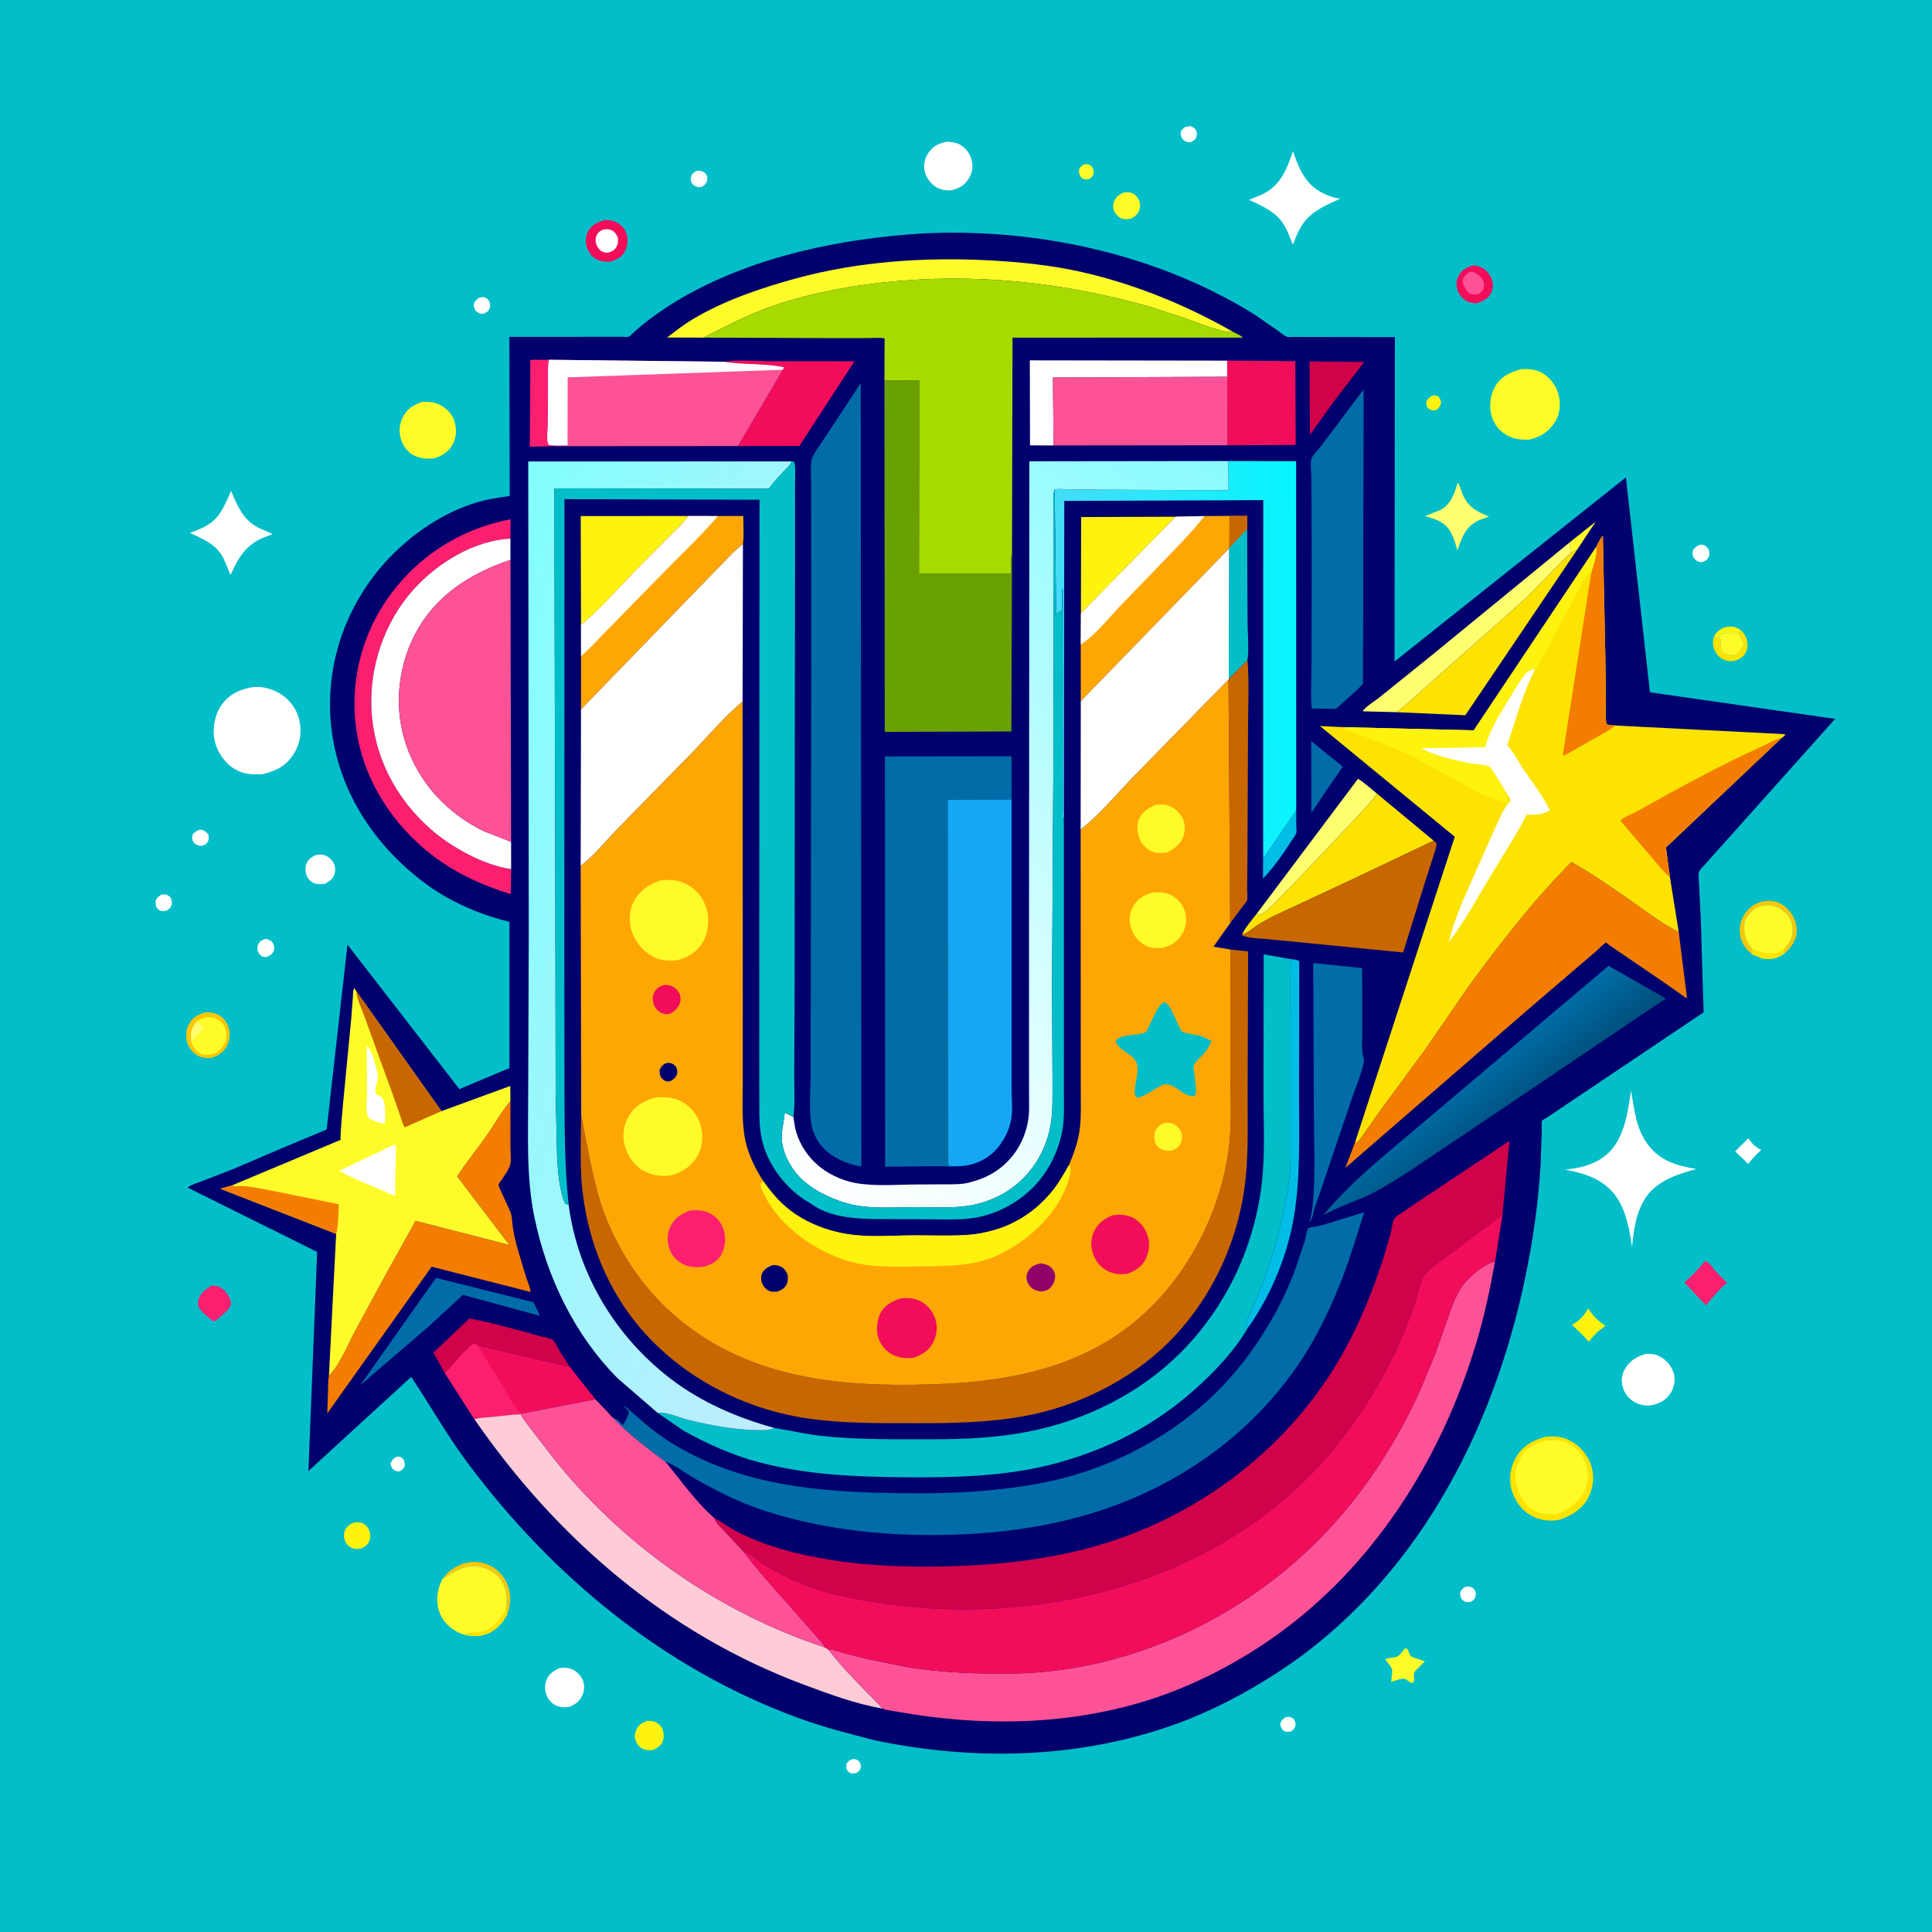 <svg version="1.1" xmlns="http://www.w3.org/2000/svg" style="display: block;" viewBox="0 0 2048 2048" width="1024" height="1024">
<defs>
	<linearGradient id="Gradient1" gradientUnits="userSpaceOnUse" x1="1600.18" y1="1182.75" x2="1563.16" y2="1134.86">
		<stop class="stop0" offset="0" stop-opacity="1" stop-color="rgb(0,80,126)"/>
		<stop class="stop1" offset="1" stop-opacity="1" stop-color="rgb(0,110,166)"/>
	</linearGradient>
	<linearGradient id="Gradient2" gradientUnits="userSpaceOnUse" x1="1119.98" y1="700.965" x2="1375.03" y2="695.971">
		<stop class="stop0" offset="0" stop-opacity="1" stop-color="rgb(68,220,247)"/>
		<stop class="stop1" offset="1" stop-opacity="1" stop-color="rgb(7,245,254)"/>
	</linearGradient>
	<linearGradient id="Gradient3" gradientUnits="userSpaceOnUse" x1="1320.77" y1="503.793" x2="848.788" y2="1248.63">
		<stop class="stop0" offset="0" stop-opacity="1" stop-color="rgb(138,251,255)"/>
		<stop class="stop1" offset="1" stop-opacity="1" stop-color="rgb(255,255,255)"/>
	</linearGradient>
	<linearGradient id="Gradient4" gradientUnits="userSpaceOnUse" x1="945.359" y1="1042.68" x2="445.608" y2="902.036">
		<stop class="stop0" offset="0" stop-opacity="1" stop-color="rgb(191,236,253)"/>
		<stop class="stop1" offset="1" stop-opacity="1" stop-color="rgb(130,255,255)"/>
	</linearGradient>
</defs>
<path transform="translate(0,0)" fill="rgb(2,190,200)" d="M -0 -0 L 2048 0 L 2048 2048 L -0 2048 L -0 -0 z"/>
<path transform="translate(0,0)" fill="rgb(254,242,15)" d="M 1818.02 672.545 C 1821.8 667.921 1825.39 665.237 1831.46 664.431 C 1837.44 663.636 1841.18 665 1845.94 668.529 C 1844.49 670.001 1844.46 670.396 1842.37 670.914 L 1840.16 672.004 C 1834.81 670.85 1830.5 670.967 1825.15 671.5 C 1823.1 673.3 1823.21 673.295 1822.84 676.012 L 1819 676.5 L 1818.02 672.545 z"/>
<path transform="translate(0,0)" fill="rgb(255,255,254)" d="M 419.566 1544.5 C 422.526 1544.1 423.708 1543.47 426.175 1545.5 C 429.192 1547.98 428.877 1550.53 428.991 1554 C 427.445 1557.21 426.608 1558.02 423.5 1559.76 C 420.877 1559.76 419.224 1559.6 417.12 1557.84 C 415.136 1556.18 414.339 1553.99 414.04 1551.5 C 415.297 1547.94 416.546 1546.72 419.566 1544.5 z"/>
<path transform="translate(0,0)" fill="rgb(255,255,254)" d="M 904.369 1864.5 C 907.859 1864.99 908.384 1865.31 911.171 1867.5 C 912.263 1870.18 913.134 1872.11 911.992 1875 C 910.855 1877.88 909.085 1878.67 906.5 1879.91 C 903.294 1879.89 901.091 1880.24 898.764 1877.5 C 896.595 1874.94 897.123 1872.53 897.346 1869.5 C 899.647 1866.46 900.77 1865.75 904.369 1864.5 z"/>
<path transform="translate(0,0)" fill="rgb(254,242,15)" d="M 1517.99 419.5 C 1520.79 418.913 1521.88 418.885 1524.5 420.071 C 1526.79 422.841 1527 423.442 1527.61 427 C 1526.63 430.793 1525.61 432.336 1522.5 434.713 C 1518.44 435.537 1517.26 434.972 1513.89 433.109 C 1512.04 429.862 1511.84 429.449 1512.02 425.5 C 1513.69 422.438 1515.01 421.285 1517.99 419.5 z"/>
<path transform="translate(0,0)" fill="rgb(254,251,41)" d="M 1148.38 174.5 L 1149.34 174.244 C 1152.27 173.744 1154.67 173.934 1156.89 176.114 C 1158.73 177.931 1159.83 180.922 1159.34 183.5 C 1158.82 186.234 1157.61 187.544 1155.5 189.184 L 1153.86 189.908 C 1151.73 190.56 1148.8 190.24 1147.05 188.869 C 1144.82 187.12 1143.36 183.332 1143.75 180.5 C 1144.17 177.417 1146.21 176.341 1148.38 174.5 z"/>
<path transform="translate(0,0)" fill="rgb(255,255,254)" d="M 1362.47 1820.5 L 1363.74 1820.12 C 1366.91 1819.53 1368.44 1820.3 1371.11 1821.89 C 1372.64 1824.54 1373.67 1825.71 1373.23 1829 C 1372.8 1832.26 1370.72 1833.63 1368.4 1835.5 C 1364.83 1835.86 1363.85 1836.16 1360.5 1834.63 C 1358.4 1832.02 1357.54 1830.81 1357.06 1827.5 C 1358.13 1823.85 1359.46 1822.73 1362.47 1820.5 z"/>
<path transform="translate(0,0)" fill="rgb(255,255,254)" d="M 1552.57 1682.5 C 1553.54 1682.15 1553.87 1681.98 1555.01 1681.87 C 1558.1 1681.58 1560.9 1682.5 1562.86 1685 C 1564.43 1687.01 1564.66 1689.55 1564.14 1692 C 1563.48 1695.1 1561.91 1696.27 1559.5 1697.94 C 1556.72 1698.26 1553.47 1698.68 1551.16 1696.78 C 1548.84 1694.88 1547.71 1691.96 1547.89 1689 C 1548.1 1685.66 1550.26 1684.43 1552.57 1682.5 z"/>
<path transform="translate(0,0)" fill="rgb(255,255,254)" d="M 1256.57 134.5 L 1261.5 133.679 C 1263.83 134.343 1266.08 135.334 1267.41 137.5 C 1268.94 140.01 1269.15 142.205 1268.28 145 C 1267.33 148.046 1265.23 149.007 1262.73 150.5 L 1260.89 150.808 C 1258.2 150.888 1255.11 149.478 1253.5 147.297 C 1252.05 145.339 1251.28 142.949 1251.64 140.5 C 1252.07 137.59 1254.4 136.106 1256.57 134.5 z"/>
<path transform="translate(0,0)" fill="rgb(255,255,254)" d="M 212.145 879.5 C 216.44 879.744 218.013 881.62 220.874 884.5 C 221.293 887.346 221.678 889.864 220.113 892.5 C 218.423 895.347 216.438 895.897 213.5 896.747 C 210.046 896.433 206.633 895.262 204.718 892.16 C 203.213 889.722 203.784 887.141 204.221 884.5 C 207.259 881.4 208.017 880.711 212.145 879.5 z"/>
<path transform="translate(0,0)" fill="rgb(255,255,254)" d="M 508.109 315.5 L 512 314.919 C 514.387 315.03 516.75 316.479 518.041 318.5 C 519.591 320.928 520.068 323.738 519.183 326.5 C 518.085 329.928 516.404 330.613 513.5 332.149 L 511.817 332.547 C 508.694 332.843 506.87 331.529 504.5 329.764 C 503.158 327.395 501.922 325.375 502.388 322.5 C 502.96 318.967 505.53 317.461 508.109 315.5 z"/>
<path transform="translate(0,0)" fill="rgb(255,255,254)" d="M 737.835 181.5 C 738.866 181.228 739.385 181.046 740.521 180.983 C 743.277 180.829 746.015 182.04 747.852 184.085 C 749.656 186.092 750.233 188.911 749.537 191.5 C 748.682 194.682 746.966 195.952 744.5 197.822 C 743.195 198.103 742.4 198.334 741 198.336 C 738.251 198.34 735.233 196.766 733.681 194.5 C 732.083 192.167 731.817 189.539 732.656 186.871 C 733.546 184.04 735.485 182.922 737.835 181.5 z"/>
<path transform="translate(0,0)" fill="rgb(255,255,254)" d="M 170.912 948.5 C 171.967 948.255 172.891 947.98 174.006 948.022 C 177.138 948.141 178.758 949.413 180.871 951.5 C 182.114 954.324 182.625 956.831 181.686 959.885 C 180.819 962.705 178.516 964.105 176.139 965.5 C 172.726 965.812 170.317 966.328 167.5 963.72 C 164.609 961.044 165.074 958.04 165.026 954.5 C 166.839 951.365 167.742 950.246 170.912 948.5 z"/>
<path transform="translate(0,0)" fill="rgb(255,255,254)" d="M 1801.69 577.5 C 1803.16 577.434 1803.64 577.339 1805.2 577.634 C 1807.78 578.122 1810.59 580.668 1811.5 583.02 C 1812.39 585.307 1812.27 588.796 1811.02 591 C 1809.32 593.998 1807.53 594.664 1804.5 595.786 C 1803.48 595.843 1802.6 595.951 1801.57 595.708 C 1799.02 595.108 1796.49 593.161 1795.28 590.85 C 1793.81 588.072 1793.91 585.87 1794.72 582.947 C 1797.02 580.03 1798.29 578.992 1801.69 577.5 z"/>
<path transform="translate(0,0)" fill="rgb(255,255,254)" d="M 280.798 995.5 C 282.456 995.395 282.004 995.265 283.364 995.664 C 286.267 996.515 288.556 997.877 289.836 1000.76 C 290.866 1003.07 291.03 1006.19 289.884 1008.5 C 288.078 1012.14 285.974 1012.92 282.5 1014.49 C 281.307 1014.5 279.638 1014.37 278.5 1014.07 C 276.345 1013.49 274.156 1010.68 273.403 1008.64 C 272.47 1006.12 272.767 1002.83 273.989 1000.5 C 275.492 997.629 277.902 996.512 280.798 995.5 z"/>
<path transform="translate(0,0)" fill="rgb(255,255,254)" d="M 1853.33 1206.66 C 1857.26 1212.22 1859.67 1215.05 1865.73 1218.34 L 1867 1219.01 C 1861.79 1223.72 1857.31 1228.55 1852.87 1233.97 C 1848.97 1229.17 1843.73 1224.92 1839.3 1220.54 L 1853.33 1206.66 z"/>
<path transform="translate(0,0)" fill="rgb(253,227,1)" d="M 1845.94 668.529 C 1850.3 673.083 1852.37 677.603 1852.38 684 C 1852.4 688.523 1850.9 692.394 1847.7 695.638 C 1844.29 699.093 1839.27 700.819 1834.48 700.823 C 1829.14 700.828 1824.36 698.543 1820.87 694.553 C 1817.19 690.347 1815.35 684.561 1815.9 679.003 C 1816.16 676.459 1816.81 674.763 1818.02 672.545 L 1819 676.5 L 1822.84 676.012 C 1823.68 677.517 1824.3 677.93 1824.08 679.684 C 1823.4 685.164 1823.57 687.59 1826.96 692.063 L 1829.02 693.079 C 1832.17 694.577 1836.23 694.366 1839.69 694.621 C 1843.41 690.925 1846.08 687.589 1848.88 683.152 L 1842.37 670.914 C 1844.46 670.396 1844.49 670.001 1845.94 668.529 z"/>
<path transform="translate(0,0)" fill="rgb(250,199,9)" d="M 469.124 1673.61 C 475.569 1664.57 485.129 1658.48 496.062 1656.31 C 502.178 1655.09 509.183 1655.76 515 1657.81 L 516.432 1658.31 C 525.474 1661.63 533.725 1669.81 537.441 1678.6 C 542.227 1689.93 541.799 1700.9 537.33 1712.17 L 536.3 1705.25 C 537.638 1696.83 537.822 1687.69 533.703 1679.98 L 533.167 1679 L 531.068 1675.02 C 525.763 1666.92 516.723 1662.36 507.437 1660.65 C 497.934 1658.9 486.562 1662.64 478.742 1668 C 475.599 1670.16 472.523 1671.88 469.124 1673.61 z"/>
<path transform="translate(0,0)" fill="rgb(254,251,41)" d="M 1822.84 676.012 C 1823.21 673.295 1823.1 673.3 1825.15 671.5 C 1830.5 670.967 1834.81 670.85 1840.16 672.004 L 1842.37 670.914 L 1848.88 683.152 C 1846.08 687.589 1843.41 690.925 1839.69 694.621 C 1836.23 694.366 1832.17 694.577 1829.02 693.079 L 1826.96 692.063 C 1823.57 687.59 1823.4 685.164 1824.08 679.684 C 1824.3 677.93 1823.68 677.517 1822.84 676.012 z"/>
<path transform="translate(0,0)" fill="rgb(254,242,15)" d="M 1683.72 1386.9 C 1688.95 1395.55 1693.76 1399.76 1701.9 1405.55 L 1698.14 1408.26 C 1692.29 1412.39 1688.5 1416.66 1684.1 1422.29 C 1678.75 1415.75 1672.4 1410.11 1666.26 1404.34 C 1674.96 1399.82 1678.54 1394.99 1683.72 1386.9 z"/>
<path transform="translate(0,0)" fill="rgb(250,199,9)" d="M 1850.63 967.045 C 1856.55 959.89 1863.51 955.648 1873 955.029 C 1881.47 954.476 1888.36 957.095 1894.39 962.964 C 1901.19 969.579 1904.98 978.383 1904.59 987.884 C 1904.26 995.767 1898.9 1004.53 1892.99 1009.54 L 1891.27 1010.92 C 1890.87 1008.68 1891.22 1007.64 1891.76 1005.47 L 1893.79 1003.04 C 1899.26 995.946 1901.34 989.871 1899.81 980.743 C 1898.64 973.734 1894.15 968.066 1888.41 964.167 C 1882.3 960.021 1873.68 958.687 1866.52 960.441 C 1858.39 962.434 1853.57 969.425 1849.48 976.093 C 1848.35 986.246 1848.64 994.982 1855.5 1003.3 L 1857.36 1005.3 L 1857.88 1012.01 C 1851.19 1006.72 1846.41 1000.67 1844.77 992.119 C 1842.97 982.782 1845.22 974.659 1850.63 967.045 z"/>
<path transform="translate(0,0)" fill="rgb(254,242,15)" d="M 373.782 1614.5 C 376.768 1613.69 379.102 1613.38 382.182 1614 C 385.974 1614.76 389.041 1617.67 390.858 1621 C 392.851 1624.66 393.078 1629.14 391.729 1633.05 C 390.308 1637.17 387.276 1639.4 383.5 1641.17 C 380.953 1641.97 377.832 1642.28 375.222 1641.64 C 371.322 1640.69 368.15 1638.05 366.261 1634.55 C 364.4 1631.11 364.056 1626.69 365.359 1622.96 C 366.831 1618.75 369.921 1616.37 373.782 1614.5 z"/>
<path transform="translate(0,0)" fill="rgb(254,251,41)" d="M 1190.22 204.5 C 1193.02 203.756 1195.28 203.573 1198.17 204.126 C 1201.94 204.847 1204.89 207.767 1206.78 211 C 1208.76 214.375 1208.97 218.557 1207.87 222.257 C 1206.55 226.672 1203.27 229.421 1199.36 231.5 C 1196.49 232.536 1192.99 232.552 1190 231.947 C 1186.57 231.254 1183.3 227.661 1181.56 224.805 C 1179.71 221.759 1179.57 218.047 1180.61 214.683 C 1182.27 209.32 1185.36 206.909 1190.22 204.5 z"/>
<path transform="translate(0,0)" fill="rgb(254,242,15)" d="M 686.178 1824.05 C 688.773 1824.28 691.624 1824.4 694.109 1825.22 C 697.39 1826.31 700.513 1829.33 701.982 1832.43 C 703.907 1836.49 704.104 1842.03 702.387 1846.2 C 700.426 1850.96 696.086 1853.27 691.641 1855.27 C 688.999 1855.28 686.136 1855.4 683.577 1854.66 C 678.939 1853.34 675.954 1850.13 674.025 1845.82 C 672.171 1841.68 672.928 1837.05 674.768 1833.04 C 677.141 1827.87 681.12 1826.04 686.178 1824.05 z"/>
<path transform="translate(0,0)" fill="rgb(255,255,254)" d="M 334.489 906.5 C 336.527 906.148 338.643 905.757 340.717 905.939 C 345.61 906.366 349.65 909.015 352.5 912.944 C 355.192 916.656 355.87 921.338 354.811 925.781 C 353.469 931.413 349.378 934.053 344.691 936.84 C 341.673 937.033 338.282 937.442 335.296 936.942 C 331.628 936.328 328.312 933.68 326.355 930.607 C 323.706 926.445 323.136 920.88 324.613 916.176 C 326.22 911.058 329.958 908.793 334.489 906.5 z"/>
<path transform="translate(0,0)" fill="rgb(254,251,41)" d="M 1489.2 1747.5 C 1489.67 1747.45 1491.54 1747.76 1491.82 1748.07 C 1493.46 1749.8 1493.91 1753.96 1495.58 1755.6 C 1497.29 1757.28 1507.71 1760 1510.45 1760.99 C 1508.33 1763.52 1499.72 1770.98 1499.08 1773.28 C 1498.02 1777.11 1500.39 1780.74 1497.5 1784.11 C 1494.51 1783.61 1492.78 1781.97 1490.5 1780.13 C 1486.07 1778.24 1479.14 1781.56 1474.71 1782.94 C 1474.91 1779.48 1476.3 1772.52 1475.5 1769.43 C 1474.82 1766.77 1470.26 1761.63 1468.56 1759.1 C 1471.69 1756.74 1478.29 1757.85 1482.03 1755.53 C 1484.3 1754.13 1487.3 1749.63 1489.2 1747.5 z"/>
<path transform="translate(0,0)" fill="rgb(252,31,112)" d="M 223.176 1363.5 C 224.556 1363.11 224.463 1363.06 225.713 1362.95 C 230.342 1362.53 233.916 1364.39 237.296 1367.46 C 240.777 1370.63 244.911 1376.98 244.913 1381.81 C 244.914 1387.4 233.749 1395.48 229.546 1399.22 C 228.608 1399.94 227.568 1400.35 226.5 1400.85 C 221.538 1397.18 214.758 1391.81 211.315 1386.7 C 209.616 1384.17 209.56 1381.42 210.2 1378.53 C 211.735 1371.59 217.328 1366.81 223.176 1363.5 z"/>
<path transform="translate(0,0)" fill="rgb(252,31,112)" d="M 1806.65 1337.5 L 1808.43 1337.01 C 1812.32 1338.53 1815.26 1343.72 1818.06 1346.86 C 1822.07 1351.34 1826.35 1355.5 1830.74 1359.6 C 1822.33 1367.12 1815.38 1374.97 1808.34 1383.75 L 1785.41 1359.41 C 1793.32 1352.61 1800.2 1345.73 1806.65 1337.5 z"/>
<path transform="translate(0,0)" fill="rgb(242,13,90)" d="M 1562.22 281.26 C 1565.2 281.411 1568.35 282.407 1571 283.767 C 1575.97 286.313 1580.07 291.616 1581.73 296.897 C 1583.17 301.469 1582.66 307.013 1580.34 311.211 C 1576.95 317.335 1571.05 319.789 1564.68 321.714 L 1563.88 321.593 L 1562.55 321.365 C 1560.26 320.995 1557.9 320.738 1555.78 319.722 C 1550.71 317.293 1546.43 312.481 1544.86 307.083 C 1543.2 301.353 1543.86 296.102 1546.98 291 C 1550.6 285.093 1555.81 283.011 1562.22 281.26 z"/>
<path transform="translate(0,0)" fill="rgb(253,82,150)" d="M 1557.3 288.5 C 1558.21 288.288 1559.05 288.04 1560.01 288.081 C 1563.03 288.209 1567.8 291.77 1569.8 293.954 C 1573.27 297.75 1573.17 301.09 1572.76 306 C 1570.93 309.024 1569.59 310.183 1566.5 311.872 C 1564.19 312.024 1560.97 312.525 1558.81 311.595 C 1554.47 309.728 1551.48 302.72 1550.25 298.5 C 1551.37 293.574 1553.39 291.507 1557.3 288.5 z"/>
<path transform="translate(0,0)" fill="rgb(255,255,254)" d="M 593.209 1768.2 C 597.117 1767.81 601.663 1767.65 605.37 1769.06 C 610.935 1771.19 615.41 1775.64 617.791 1781.09 C 619.789 1785.67 619.532 1791.54 617.713 1796.13 C 615 1802.98 610.577 1806.37 603.924 1809.2 C 599.354 1809.97 595.163 1810.04 590.719 1808.5 C 585.937 1806.85 582.27 1802.91 580.028 1798.5 C 577.499 1793.52 577.058 1787.08 578.917 1781.79 C 581.449 1774.59 586.608 1771.31 593.209 1768.2 z"/>
<path transform="translate(0,0)" fill="rgb(254,254,112)" d="M 1545.17 511.5 C 1547.29 513.51 1549.13 520.902 1550.37 523.875 C 1556.02 537.369 1565.37 542.357 1578.29 547.506 C 1574.98 549.198 1571.04 549.922 1567.59 551.542 C 1553.25 558.279 1549.75 569.722 1544.83 583.647 C 1543.22 576.946 1541.15 570.01 1537.75 563.969 C 1531.77 553.311 1521.58 550.096 1510.5 547.055 L 1526.86 540.639 C 1537.4 535.167 1541.62 523.849 1544.75 513.012 L 1545.17 511.5 z"/>
<path transform="translate(0,0)" fill="rgb(242,13,90)" d="M 640.449 233.277 C 644.59 233.061 648.125 233.358 652 234.963 C 657.383 237.193 661.457 241.072 663.611 246.525 C 666.084 252.782 665.569 260.174 662.579 266.159 C 659.309 272.702 653.519 275.39 646.862 277.546 C 642.273 277.428 637.786 277.419 633.51 275.5 C 627.645 272.867 624.514 268.35 622.239 262.5 C 620.333 257.6 620.601 250.816 622.931 246.113 C 626.654 238.6 632.979 235.755 640.449 233.277 z"/>
<path transform="translate(0,0)" fill="rgb(255,255,254)" d="M 638.638 243.5 C 641.21 243.107 643.797 242.672 646.358 243.353 C 650.899 244.561 652.831 247.556 654.919 251.5 C 655.135 254.36 655.479 257.33 654.268 260.022 C 652.515 263.916 650.381 265.768 646.5 267.335 C 644.637 267.83 643.171 267.987 641.281 267.63 C 637.972 267.007 635.778 265.384 633.927 262.592 C 631.768 259.336 630.854 255.559 631.688 251.704 C 632.593 247.514 635.126 245.583 638.638 243.5 z"/>
<path transform="translate(0,0)" fill="rgb(250,199,9)" d="M 217.391 1073.14 C 221.848 1072.97 225.835 1073.27 230 1075.03 C 235.236 1077.23 239.741 1082.33 241.8 1087.55 C 244.325 1093.96 243.956 1101.5 241.019 1107.74 C 237.227 1115.8 232.02 1118.59 224.073 1121.46 C 220.151 1121.69 215.528 1121.54 211.862 1120.09 C 205.848 1117.72 201.075 1112.46 198.865 1106.43 C 196.48 1099.92 196.819 1092.65 199.836 1086.4 C 203.593 1078.62 209.607 1075.71 217.391 1073.14 z"/>
<path transform="translate(0,0)" fill="rgb(254,251,41)" d="M 209.257 1082.5 C 213.902 1079.25 218.409 1077.42 224.165 1078.5 C 230.022 1079.6 234.793 1082.68 237.91 1087.97 C 238.382 1088.77 238.559 1089.61 238.856 1090.5 L 239.454 1092.22 C 240.425 1095.46 239.991 1102 238.54 1105 L 237.873 1106.44 C 235.587 1110.94 231.326 1115.68 226.343 1117.09 C 221.755 1118.39 215.4 1118.98 211.239 1116.28 C 207.528 1113.88 203.669 1108.44 202.921 1104.08 L 202.86 1103.18 L 202.734 1101.57 C 202.187 1092.86 203.451 1088.86 209.257 1082.5 z"/>
<path transform="translate(0,0)" fill="rgb(254,254,112)" d="M 209.257 1082.5 L 216.182 1089.31 C 212.099 1093.72 207.71 1099.74 202.86 1103.18 L 202.734 1101.57 C 202.187 1092.86 203.451 1088.86 209.257 1082.5 z"/>
<path transform="translate(0,0)" fill="rgb(255,255,254)" d="M 1003.98 150.199 C 1008.79 150.5 1013.2 150.93 1017.5 153.264 C 1023.42 156.473 1027.75 162.137 1029.64 168.562 C 1031.74 175.718 1031.04 182.593 1027.1 189.03 C 1022.3 196.894 1016.3 199.928 1007.62 201.903 C 1002.41 201.734 997.169 201.282 992.63 198.482 C 986.624 194.778 981.64 188.454 980.18 181.48 C 978.747 174.633 980.221 167.725 984.173 162 C 989.412 154.411 995.311 151.973 1003.98 150.199 z"/>
<path transform="translate(0,0)" fill="rgb(254,251,41)" d="M 1849.48 976.093 C 1853.57 969.425 1858.39 962.434 1866.52 960.441 C 1873.68 958.687 1882.3 960.021 1888.41 964.167 C 1894.15 968.066 1898.64 973.734 1899.81 980.743 C 1901.34 989.871 1899.26 995.946 1893.79 1003.04 L 1891.76 1005.47 C 1891.22 1007.64 1890.87 1008.68 1891.27 1010.92 C 1884.45 1015.68 1877.06 1017.79 1868.73 1016.12 C 1865.2 1015.41 1861.02 1012.32 1857.88 1012.01 L 1857.36 1005.3 L 1855.5 1003.3 C 1848.64 994.982 1848.35 986.246 1849.48 976.093 z"/>
<path transform="translate(0,0)" fill="rgb(253,227,1)" d="M 1857.36 1005.3 C 1864.07 1009.51 1875.82 1012.42 1883.72 1010.31 C 1885.35 1009.87 1886.64 1008.81 1888 1007.89 L 1891.76 1005.47 C 1891.22 1007.64 1890.87 1008.68 1891.27 1010.92 C 1884.45 1015.68 1877.06 1017.79 1868.73 1016.12 C 1865.2 1015.41 1861.02 1012.32 1857.88 1012.01 L 1857.36 1005.3 z"/>
<path transform="translate(0,0)" fill="rgb(255,255,254)" d="M 1744.59 1435.19 C 1750.17 1435.04 1754.47 1435.3 1759.55 1437.93 C 1766.62 1441.6 1772.41 1448.59 1774.41 1456.38 C 1776.11 1463.01 1774.73 1470.76 1771.05 1476.5 C 1765.67 1484.9 1758.71 1488.04 1749.24 1489.9 C 1744.63 1490.15 1739.56 1489.46 1735.3 1487.62 C 1728.78 1484.79 1723.17 1479.04 1720.82 1472.3 C 1718.42 1465.42 1718.48 1458.73 1721.94 1452.22 C 1727.09 1442.54 1734.48 1438.27 1744.59 1435.19 z"/>
<path transform="translate(0,0)" fill="rgb(255,255,254)" d="M 244.979 520.22 C 250.304 533.553 256.548 548.146 268.946 556.494 C 274.952 560.538 282.466 563.075 289.084 566.035 L 279.555 569.768 C 261.364 577.176 252.344 591.136 244.941 608.5 L 243.981 608.938 C 241.157 602.023 238.749 594.593 234.789 588.229 C 227.128 575.916 213.863 570.857 201.33 564.923 L 204.779 563.661 C 212.032 560.853 219.63 557.65 225.596 552.568 C 234.991 544.565 240.181 531.238 244.979 520.22 z"/>
<path transform="translate(0,0)" fill="rgb(254,251,41)" d="M 447.477 426.023 C 455.472 425.705 461.704 426.185 468.77 430.523 C 475.002 434.35 480.408 440.439 482.072 447.681 L 482.35 448.984 C 484.242 457.047 483.56 464.967 479.247 472.178 C 474.699 479.78 467.701 483.812 459.342 485.997 C 455.086 486.165 450.926 486.434 446.741 485.444 L 445.5 485.131 C 443.781 484.722 442.127 484.359 440.5 483.638 C 433.624 480.588 428.276 474.53 425.673 467.524 C 422.658 459.408 422.885 451.245 426.463 443.372 C 430.853 433.709 437.944 429.406 447.477 426.023 z"/>
<path transform="translate(0,0)" fill="rgb(255,255,254)" d="M 1370.65 160.171 C 1373.67 169.791 1377.88 180.356 1383.62 188.682 C 1391.77 200.49 1405.17 207.968 1419.17 210.436 L 1420.65 210.691 C 1406.39 217.009 1391.17 223.402 1381.7 236.426 C 1377.45 242.275 1374.74 248.846 1372.05 255.5 L 1370.94 258.5 C 1369.79 258.5 1370.19 258.765 1369.76 257.663 C 1367.01 250.69 1364.34 243.098 1360.13 236.854 C 1351.5 224.082 1337.52 217.963 1323.96 211.883 L 1337.97 206.087 C 1357.58 196.685 1363.96 179.427 1370.65 160.171 z"/>
<path transform="translate(0,0)" fill="rgb(254,251,41)" d="M 469.124 1673.61 C 472.523 1671.88 475.599 1670.16 478.742 1668 C 486.562 1662.64 497.934 1658.9 507.437 1660.65 C 516.723 1662.36 525.763 1666.92 531.068 1675.02 L 533.167 1679 L 533.703 1679.98 C 537.822 1687.69 537.638 1696.83 536.3 1705.25 L 537.33 1712.17 C 531.221 1722.76 523.755 1730.38 511.413 1733.43 C 504.397 1735.16 496.534 1734.15 489.718 1732.09 L 485.703 1730.4 C 476.137 1725.69 468.52 1717.88 465.288 1707.56 C 461.738 1696.23 463.6 1683.93 469.124 1673.61 z"/>
<path transform="translate(0,0)" fill="rgb(253,227,1)" d="M 536.3 1705.25 L 537.33 1712.17 C 531.221 1722.76 523.755 1730.38 511.413 1733.43 C 504.397 1735.16 496.534 1734.15 489.718 1732.09 C 496.528 1729.92 503.858 1731.47 511.078 1729.37 C 522.789 1725.95 530.683 1715.53 536.3 1705.25 z"/>
<path transform="translate(0,0)" fill="rgb(254,251,41)" d="M 1612.84 391.229 C 1620.08 391.036 1627.28 391.337 1633.84 394.863 C 1642.44 399.483 1649.12 407.964 1651.86 417.335 C 1654.58 426.681 1653.98 437.593 1649.02 446.168 C 1642.55 457.341 1633.55 463.029 1621.23 466.036 C 1613.27 466.292 1606.13 465.856 1598.85 462.147 C 1589.95 457.612 1583.94 450.404 1581.17 440.88 C 1578.31 431.065 1579.6 419.173 1584.54 410.291 C 1590.81 399.023 1600.98 394.365 1612.84 391.229 z"/>
<path transform="translate(0,0)" fill="rgb(255,255,254)" d="M 1728.98 1156.01 C 1732.64 1176.7 1733.88 1195.6 1746.68 1213.07 C 1759.39 1230.42 1777.84 1235.99 1798.26 1239.16 C 1782 1243.8 1767.48 1247.82 1754.11 1258.87 C 1735.89 1273.96 1732.1 1299.91 1730 1321.97 C 1727.57 1304.29 1724.08 1284.57 1713.9 1269.5 C 1700.84 1250.16 1680.75 1244.06 1658.94 1239.76 C 1673.17 1238.72 1689.08 1234.78 1700.62 1225.96 C 1721.62 1209.91 1725.37 1180.35 1728.98 1156.01 z"/>
<path transform="translate(0,0)" fill="rgb(253,227,1)" d="M 1637.76 1523.2 C 1646.22 1522.25 1653.92 1522.44 1661.82 1525.95 C 1673.22 1531 1682.25 1540.71 1686.4 1552.46 C 1690.39 1563.76 1689.24 1576.65 1683.81 1587.3 C 1677.66 1599.37 1665.9 1606.81 1653.4 1610.93 C 1643.46 1613.03 1632.74 1611.72 1623.72 1606.92 C 1612.65 1601.03 1605.44 1590.42 1602.12 1578.52 C 1599.06 1567.58 1601.28 1554.67 1606.95 1544.94 C 1614 1532.83 1624.61 1526.83 1637.76 1523.2 z"/>
<path transform="translate(0,0)" fill="rgb(254,251,41)" d="M 1637.8 1527.19 C 1644.25 1526.54 1652.2 1526.34 1658.39 1528.41 C 1666.86 1531.25 1675.69 1538.81 1679.37 1547 C 1683.34 1555.83 1685.1 1566.84 1681.46 1576.11 C 1675.99 1590.01 1665.37 1598.97 1651.81 1604.66 C 1644.74 1605.62 1637.16 1605.38 1630.44 1602.93 C 1621.44 1599.66 1615.19 1592.55 1611.21 1584.03 C 1606.65 1574.28 1604.34 1563.65 1608.26 1553.29 L 1608.76 1552 C 1611.83 1543.95 1616.02 1537.33 1623.67 1532.86 L 1625 1532.11 C 1629.1 1529.77 1633.3 1528.52 1637.8 1527.19 z"/>
<path transform="translate(0,0)" fill="rgb(255,255,254)" d="M 268.57 728.288 C 277.787 727.466 287.474 729.991 295.5 734.456 C 306.223 740.421 314.06 750.566 317.069 762.479 C 320.322 775.361 318.451 787.75 311.442 799.104 C 303.54 811.903 292.256 817.418 278.164 820.708 C 267.258 821.227 257.583 820.924 248.031 814.775 C 237.401 807.933 229.63 796.204 227.295 783.75 C 224.967 771.339 227.846 756.671 235.398 746.5 C 243.814 735.166 255.073 730.435 268.57 728.288 z"/>
<path transform="translate(0,0)" fill="rgb(0,1,109)" d="M 978.828 247.425 C 1085.37 242.253 1197.49 263.487 1292.5 312.31 C 1305.5 318.988 1318.57 326.222 1330.87 334.099 L 1354.51 350.497 C 1357.18 352.389 1361.69 356.203 1364.72 357.099 C 1366.39 357.594 1369.56 357.127 1371.45 357.136 L 1388.28 357.217 L 1478.64 357.358 L 1478.25 701.249 L 1723.51 506.04 L 1749.01 733.846 L 1945.31 762.047 L 1808.54 915.041 C 1806.65 917.088 1801.69 921.927 1800.93 924.424 C 1799.95 927.67 1800.95 934.739 1801.12 938.406 L 1803.02 976.601 L 1805.92 1073.12 L 1640.59 1184.12 C 1639.21 1185.03 1635.33 1187 1634.54 1188.13 C 1634.05 1188.83 1634.4 1196.85 1634.38 1198.14 L 1633.11 1234.32 C 1630.82 1274.05 1625.06 1314.3 1617.01 1353.26 C 1582.88 1518.49 1499.64 1677.78 1355.47 1772.11 C 1319.97 1795.34 1281.11 1815.55 1241 1829.5 C 1140.35 1864.49 1031.89 1866.48 928.207 1844.97 C 900.408 1837.92 872.976 1830.92 846 1821.03 C 703.767 1768.93 585.021 1670.8 495.222 1550.13 C 473.553 1521.02 456.075 1489.6 435.862 1459.62 L 326.935 1559.34 L 336.183 1327.11 L 198.987 1258.94 C 202.094 1255.94 208.745 1254.12 212.751 1252.58 L 245.939 1239.76 L 301.288 1216.08 L 346.272 1197.29 L 368.331 1001.4 L 486.967 1154.47 L 540.027 1132.23 L 540.045 977.214 C 506.99 969.006 475.357 955.246 448.156 934.518 C 396.674 895.287 360.272 840.072 351.714 775.227 C 343.895 715.977 360.771 656.367 397.236 609.248 C 422.802 576.21 460.378 547.515 500.218 534.193 C 513.228 529.842 526.743 527.514 540.317 525.794 L 539.955 357.057 L 642.097 357.026 L 659.872 356.985 C 661.179 356.982 665.361 357.397 666.402 356.97 C 667.78 356.405 670.644 353.244 671.897 352.151 C 676.778 347.892 681.59 343.633 686.777 339.741 C 699.384 330.281 712.511 321.482 726.256 313.753 C 802.277 271.007 892.574 252.645 978.828 247.425 z"/>
<path transform="translate(0,0)" fill="rgb(254,251,41)" d="M 1664.21 574.663 L 1691.58 552.923 L 1671.68 582.936 C 1669.24 584.035 1666.97 584.992 1664.89 586.715 L 1664.21 574.663 z"/>
<path transform="translate(0,0)" fill="rgb(0,189,230)" d="M 1339 910.126 L 1374.04 859.044 L 1374.12 875.984 C 1374.13 877.696 1374.62 881.215 1374.15 882.77 C 1373.25 885.747 1369.95 889.733 1368.21 892.52 C 1359.72 906.064 1349.83 919.768 1338.82 931.389 L 1339 910.126 z"/>
<path transform="translate(0,0)" fill="rgb(1,108,167)" d="M 1389.99 785.646 L 1423.43 812.684 L 1402.98 842.327 L 1390.11 861.815 L 1389.99 785.646 z"/>
<path transform="translate(0,0)" fill="rgb(252,31,112)" d="M 587.685 472.967 L 561.637 473.494 L 562.182 381.413 L 581.929 381.371 C 580.343 389.224 580.987 397.882 580.944 405.893 L 580.764 449.062 C 580.745 454.506 579.36 464.485 580.7 469.5 C 580.928 470.353 581.567 471.038 582 471.807 L 587.614 472.168 L 587.685 472.967 z"/>
<path transform="translate(0,0)" fill="rgb(208,2,74)" d="M 1388.16 383.139 L 1446.09 383.697 L 1412.33 427.761 L 1388.56 461.073 L 1388.16 383.139 z"/>
<path transform="translate(0,0)" fill="rgb(2,190,200)" d="M 1322.02 560.645 L 1322.43 657 C 1322.48 670.597 1324.03 686.266 1322.43 699.694 L 1302.54 719.647 L 1302.87 581.4 L 1302.88 580.725 L 1322.02 560.645 z"/>
<path transform="translate(0,0)" fill="rgb(254,254,112)" d="M 1332.06 968.741 L 1439.56 825.553 C 1446.64 829.957 1453.06 835.889 1459.52 841.166 C 1453.67 850.334 1445.29 858.364 1438.03 866.438 L 1379.7 928.137 L 1355.99 952.509 C 1349.78 958.848 1343.88 965.372 1336 969.643 L 1332.06 968.741 z"/>
<path transform="translate(0,0)" fill="rgb(1,108,167)" d="M 462.173 1354.61 L 565.539 1380.43 L 572.418 1394.85 L 490.778 1372.63 L 455.422 1405.21 L 381.742 1468.58 L 462.173 1354.61 z"/>
<path transform="translate(0,0)" fill="rgb(208,2,74)" d="M 471.71 1455.73 L 459.366 1433.9 L 497.56 1397.65 L 498.693 1397.85 C 522.753 1402.46 547.386 1409.34 570.978 1415.98 C 574.829 1417.07 583.248 1418.33 586.337 1420.69 C 588.547 1422.37 590.584 1427.58 592.068 1430.17 L 604.038 1449.04 L 506.757 1426.44 L 503 1424.2 C 496.447 1425.9 477.416 1449.85 471.71 1455.73 z"/>
<path transform="translate(0,0)" fill="rgb(0,189,230)" d="M 1366.9 1016.47 C 1370.06 1016.98 1374.67 1017.07 1377.29 1018.88 L 1377.04 1158.24 C 1376.92 1201.98 1378.86 1246.58 1371.6 1289.87 C 1364.71 1330.91 1347.73 1371.87 1324 1406.06 L 1323.54 1406.27 L 1322.53 1405.23 L 1322 1406.5 L 1320.5 1406.51 C 1320.07 1401.52 1323.38 1396.25 1325.46 1391.8 L 1332.87 1374.5 C 1348.39 1336.69 1359.88 1295.99 1365.92 1255.53 C 1367.14 1247.28 1367.79 1238.96 1368.04 1230.63 L 1367.99 1076.43 L 1367.93 1035.87 C 1367.92 1030.31 1369.02 1021.54 1366.9 1016.47 z"/>
<path transform="translate(0,0)" fill="rgb(254,254,112)" d="M 1664.21 574.663 L 1664.89 586.715 C 1657.52 592.338 1651.49 599.455 1645.14 606.168 L 1618.5 633.15 L 1579.61 667.912 L 1515.61 724.585 C 1505.3 733.276 1495.74 743.462 1484.87 751.39 L 1480.59 754.963 L 1444.46 753.992 C 1446.82 749.603 1457.73 742.9 1462.15 739.357 L 1518.6 693.883 L 1664.21 574.663 z"/>
<path transform="translate(0,0)" fill="rgb(200,103,0)" d="M 1322.43 699.694 C 1324.3 723.903 1323 749.003 1322.96 773.338 L 1322.35 908.821 L 1322.03 943.786 C 1322.01 946.57 1322.75 952.125 1321.93 954.423 C 1321.31 956.163 1318.92 958.596 1317.74 960.217 L 1304.05 978.558 L 1302.25 720.447 L 1302.54 719.647 L 1322.43 699.694 z"/>
<path transform="translate(0,0)" fill="rgb(254,242,15)" d="M 1145.82 650.111 L 1146.04 548.092 L 1246.39 547.743 L 1145.82 650.111 z"/>
<path transform="translate(0,0)" fill="rgb(255,255,254)" d="M 1116.79 472.188 L 1091.85 472.132 L 1091.66 381.981 L 1300.83 382.288 L 1300.91 399.371 L 1116.13 400.189 L 1116.79 472.188 z"/>
<path transform="translate(0,0)" fill="rgb(242,13,90)" d="M 767.113 383.48 C 783.041 381.126 800.357 382.829 816.493 382.895 L 905.739 383.002 L 847.358 472.726 L 782.268 472.841 L 829.878 391.952 C 830.311 391.079 830.584 390.191 830.892 389.268 C 810.213 385.054 788.087 386.848 767.113 383.48 z"/>
<path transform="translate(0,0)" fill="rgb(242,13,90)" d="M 1300.83 382.288 L 1373.14 382.83 L 1373.46 471.649 L 1301.1 472.005 L 1300.91 399.371 L 1300.83 382.288 z"/>
<path transform="translate(0,0)" fill="rgb(253,227,1)" d="M 1671.68 582.936 L 1553.29 758.194 L 1480.59 754.963 L 1484.87 751.39 C 1495.74 743.462 1505.3 733.276 1515.61 724.585 L 1579.61 667.912 L 1618.5 633.15 L 1645.14 606.168 C 1651.49 599.455 1657.52 592.338 1664.89 586.715 C 1666.97 584.992 1669.24 584.035 1671.68 582.936 z"/>
<path transform="translate(0,0)" fill="rgb(254,242,15)" d="M 615.896 662.354 L 615.583 547.059 L 729.666 547.014 C 724.53 554.467 717.047 560.908 710.669 567.367 L 675.527 602.891 C 657.148 621.467 639.299 642.761 619.31 659.5 L 615.896 662.354 z"/>
<path transform="translate(0,0)" fill="rgb(253,227,1)" d="M 1332.06 968.741 L 1336 969.643 C 1343.88 965.372 1349.78 958.848 1355.99 952.509 L 1379.7 928.137 L 1438.03 866.438 C 1445.29 858.364 1453.67 850.334 1459.52 841.166 L 1519.75 891.158 L 1431.69 933.024 L 1351.36 970.5 C 1345.02 973.655 1338.64 977.038 1332.73 980.946 C 1327.84 984.178 1323.34 988.108 1318.03 990.625 L 1316.92 989.987 C 1320.53 982.479 1326.95 975.355 1332.06 968.741 z"/>
<path transform="translate(0,0)" fill="rgb(242,13,90)" d="M 471.71 1455.73 C 477.416 1449.85 496.447 1425.9 503 1424.2 L 506.757 1426.44 L 604.038 1449.04 L 631.241 1483.43 L 553.139 1498.5 L 551.919 1499.2 C 542.681 1499.45 533.415 1500.88 524.211 1501.76 C 517.342 1502.43 509.493 1502.53 502.839 1504.38 L 471.71 1455.73 z"/>
<path transform="translate(0,0)" fill="rgb(252,31,112)" d="M 471.71 1455.73 C 477.416 1449.85 496.447 1425.9 503 1424.2 L 506.757 1426.44 L 538.234 1478.33 C 541.492 1483.56 547.872 1496.48 553.139 1498.5 L 551.919 1499.2 C 542.681 1499.45 533.415 1500.88 524.211 1501.76 C 517.342 1502.43 509.493 1502.53 502.839 1504.38 L 471.71 1455.73 z"/>
<path transform="translate(0,0)" fill="rgb(1,108,167)" d="M 1392.07 1020.8 L 1443.89 1026.27 L 1444.13 1090.24 C 1444.19 1099.3 1442.88 1112.22 1445.26 1120.83 C 1445.76 1122.63 1446.09 1123.58 1445.73 1125.52 C 1443.24 1138.68 1437 1152.49 1432.77 1165.23 L 1401.52 1257.73 L 1393.98 1279.03 C 1392.37 1284.28 1391.51 1291.3 1388.48 1295.81 C 1389.38 1289.84 1390.93 1283.98 1391.5 1277.96 C 1394.67 1244.48 1392.81 1209.07 1392.76 1175.44 L 1392.07 1020.8 z"/>
<path transform="translate(0,0)" fill="rgb(252,31,112)" d="M 541.835 921.247 L 541.53 947.877 C 515.491 939.679 491.444 929.599 468.735 914.18 C 423.549 883.5 389.318 835.681 379.081 781.664 C 369.593 731.602 380.578 679.056 409.128 637 C 440.166 591.279 486.982 560.761 541.174 550.459 L 541.066 570.971 C 502.292 573.072 464.127 596.482 438.597 624.671 C 407.533 658.971 391.281 707.025 393.831 753.123 C 396.549 802.251 419.549 846.201 456.297 878.705 C 477.998 897.9 512.709 917.191 541.835 921.247 z"/>
<path transform="translate(0,0)" fill="rgb(200,103,0)" d="M 1519.75 891.158 L 1522.89 894 C 1522.44 899.418 1520.25 904.991 1518.6 910.155 L 1510.6 935.061 L 1487.36 1009.67 L 1345.36 995.672 C 1337.05 994.685 1323.73 994.909 1316.48 991.408 L 1316.92 989.987 L 1318.03 990.625 C 1323.34 988.108 1327.84 984.178 1332.73 980.946 C 1338.64 977.038 1345.02 973.655 1351.36 970.5 L 1431.69 933.024 L 1519.75 891.158 z"/>
<path transform="translate(0,0)" fill="rgb(254,251,41)" d="M 745.702 357.877 L 707.122 357.774 C 715.832 351.139 724.501 344.292 733.895 338.642 C 767.107 318.668 806.891 305.152 844.179 295.015 C 909.589 277.234 979.251 272.484 1046.79 275.894 C 1080.47 277.595 1115.15 281.105 1148.05 288.671 C 1203.8 301.489 1257.51 323.483 1307.12 351.803 C 1301.26 352.553 1295.75 350.778 1290.18 349.176 C 1278.55 345.835 1267.39 341.399 1256.03 337.287 L 1220.67 325.686 C 1127.29 298.887 1031 288.75 934.245 299.64 C 894.701 304.091 855.468 311.737 817.82 324.835 C 792.816 333.534 769.311 346.029 745.702 357.877 z"/>
<path transform="translate(0,0)" fill="rgb(255,255,254)" d="M 541.835 921.247 C 512.709 917.191 477.998 897.9 456.297 878.705 C 419.549 846.201 396.549 802.251 393.831 753.123 C 391.281 707.025 407.533 658.971 438.597 624.671 C 464.127 596.482 502.292 573.072 541.066 570.971 L 541.105 593.446 C 497.17 608.285 459.726 632.333 438.514 675.101 C 421.185 710.04 417.854 751.974 430.3 788.995 C 444.077 829.978 473.826 861.997 512.413 880.906 L 541.776 892.45 L 541.835 921.247 z"/>
<path transform="translate(0,0)" fill="rgb(254,167,4)" d="M 1303.18 546.874 L 1322.15 546.979 L 1322.02 560.645 L 1302.88 580.725 L 1302.87 581.4 L 1145.67 743.336 L 1145.65 683.248 L 1145.82 650.111 L 1246.39 547.743 L 1276.76 547.08 L 1303.18 546.874 z"/>
<path transform="translate(0,0)" fill="rgb(200,103,0)" d="M 1303.18 546.874 L 1322.15 546.979 L 1322.02 560.645 L 1302.88 580.725 L 1303.18 546.874 z"/>
<path transform="translate(0,0)" fill="rgb(255,255,254)" d="M 1246.39 547.743 L 1276.76 547.08 C 1265.26 561.922 1252.13 575.272 1239.18 588.817 L 1189.84 639.891 C 1175.63 654.474 1162.71 671.844 1145.65 683.248 L 1145.82 650.111 L 1246.39 547.743 z"/>
<path transform="translate(0,0)" fill="rgb(254,167,4)" d="M 729.666 547.014 L 760.968 547.042 L 787.941 546.976 C 787.877 556.511 788.799 567.421 787.542 576.798 C 777.915 584.131 769.687 593.552 761.247 602.191 L 721.256 643.303 L 615.874 752.066 L 615.93 695.473 L 615.896 662.354 L 619.31 659.5 C 639.299 642.761 657.148 621.467 675.527 602.891 L 710.669 567.367 C 717.047 560.908 724.53 554.467 729.666 547.014 z"/>
<path transform="translate(0,0)" fill="rgb(255,255,254)" d="M 729.666 547.014 L 760.968 547.042 C 742.586 568.776 721.051 588.503 701.326 609.096 L 644.887 666.633 C 635.335 676.264 626.325 686.768 615.93 695.473 L 615.896 662.354 L 619.31 659.5 C 639.299 642.761 657.148 621.467 675.527 602.891 L 710.669 567.367 C 717.047 560.908 724.53 554.467 729.666 547.014 z"/>
<path transform="translate(0,0)" fill="rgb(253,82,150)" d="M 1116.79 472.188 L 1116.13 400.189 L 1300.91 399.371 L 1301.1 472.005 L 1116.79 472.188 z"/>
<path transform="translate(0,0)" fill="rgb(243,125,1)" d="M 541.039 1167.32 L 541.108 1215.82 C 541.105 1221.53 542.093 1228.9 540.901 1234.33 C 539.729 1239.67 534.618 1246.16 531.653 1250.76 C 530.903 1251.93 528.544 1254.97 528.367 1256.27 C 528.21 1257.41 540.225 1281.94 541.59 1286.23 C 543.022 1290.73 542.875 1295.84 543.555 1300.5 C 544.623 1307.82 546.438 1315.31 548.282 1322.48 L 557.681 1353.96 C 559.18 1358.61 562.228 1364.75 562.441 1369.55 L 457.52 1342.78 L 346.925 1498.23 L 347.764 1473.14 C 347.93 1468.33 347.633 1462.94 348.696 1458.28 C 360.289 1446.66 368.021 1426.68 375.793 1412.07 L 404.235 1359.48 L 440.503 1294.12 L 539.763 1319.58 L 484.589 1247.13 C 494.105 1231.99 505.934 1217.9 516.212 1203.22 C 524.419 1191.5 531.57 1178 541.039 1167.32 z"/>
<path transform="translate(0,0)" fill="rgb(1,108,167)" d="M 1445.52 412.753 L 1444.83 724.586 L 1439.95 730.035 L 1422 746.14 C 1420.39 747.534 1417.56 750.684 1415.81 751.467 C 1415.01 751.825 1411.26 751.397 1410.27 751.382 L 1390.48 751.079 C 1389.16 735.316 1390.27 718.547 1390.26 702.642 L 1390.5 598.368 L 1390.13 506.672 C 1390.13 501.536 1388.71 490.912 1390.17 486.282 C 1391.28 482.747 1397.95 476.111 1400.32 472.973 L 1445.52 412.753 z"/>
<path transform="translate(0,0)" fill="url(#Gradient1)" d="M 1705.15 1023.86 L 1765.86 1058.46 L 1541.35 1209.79 C 1511 1229.48 1481.02 1252.09 1448.54 1268.05 C 1433.13 1274.42 1417.48 1280.03 1402.87 1288.11 C 1428.74 1256.75 1459.98 1230.88 1491.01 1204.86 L 1552.71 1152.7 L 1705.15 1023.86 z"/>
<path transform="translate(0,0)" fill="url(#Gradient2)" d="M 1302.07 488.739 L 1373.95 488.901 L 1374.04 859.044 L 1339 910.126 L 1339.11 530.15 L 1128.2 531.015 L 1127.71 867.711 C 1127.33 867.295 1126.82 866.966 1126.57 866.464 C 1126.05 865.448 1126.56 860.014 1126.56 858.674 L 1126.54 829.424 L 1126.6 624.026 L 1126 624.5 L 1126 648.5 L 1124.04 647.353 L 1119.58 651.656 L 1117.97 518.914 C 1121.6 517.819 1128.07 518.649 1131.91 518.7 L 1164.13 519.056 L 1302.3 519.726 L 1302.07 488.739 z"/>
<path transform="translate(0,0)" fill="rgb(253,204,214)" d="M 502.839 1504.38 C 509.493 1502.53 517.342 1502.43 524.211 1501.76 C 533.415 1500.88 542.681 1499.45 551.919 1499.2 C 555.203 1505.36 559.899 1510.89 564.115 1516.45 L 584.914 1543.5 C 658.776 1637.22 761.082 1708.98 874.418 1746.34 L 878.172 1748.58 C 889.812 1764.22 904.302 1778.86 917.862 1792.89 C 923.62 1798.84 930.172 1804.71 935.306 1811.16 L 934.37 1810.99 C 905.981 1805.82 878.768 1795.74 851.812 1785.69 C 707.113 1731.7 589.967 1630.57 502.839 1504.38 z"/>
<path transform="translate(0,0)" fill="rgb(253,82,150)" d="M 581.929 381.371 L 767.113 383.48 C 788.087 386.848 810.213 385.054 830.892 389.268 C 830.584 390.191 830.311 391.079 829.878 391.952 L 782.268 472.841 L 587.685 472.967 L 587.614 472.168 L 582 471.807 C 581.567 471.038 580.928 470.353 580.7 469.5 C 579.36 464.485 580.745 454.506 580.764 449.062 L 580.944 405.893 C 580.987 397.882 580.343 389.224 581.929 381.371 z"/>
<path transform="translate(0,0)" fill="rgb(255,255,254)" d="M 581.929 381.371 L 767.113 383.48 C 788.087 386.848 810.213 385.054 830.892 389.268 C 830.584 390.191 830.311 391.079 829.878 391.952 L 601.719 400.029 L 601.637 472.068 L 587.614 472.168 L 582 471.807 C 581.567 471.038 580.928 470.353 580.7 469.5 C 579.36 464.485 580.745 454.506 580.764 449.062 L 580.944 405.893 C 580.987 397.882 580.343 389.224 581.929 381.371 z"/>
<path transform="translate(0,0)" fill="rgb(255,255,254)" d="M 1145.67 743.336 L 1302.87 581.4 L 1302.54 719.647 L 1302.25 720.447 L 1200.96 823.985 C 1183.06 842.44 1165.79 863.52 1145.52 879.392 L 1145.67 743.336 z"/>
<path transform="translate(0,0)" fill="rgb(253,82,150)" d="M 631.241 1483.43 L 644.637 1497.4 C 646.017 1498.84 648.611 1502.36 650.335 1503.15 C 666.672 1520.5 685.982 1534.92 705.03 1549.14 L 705.138 1549.13 C 721.523 1568.99 737.829 1592.4 757.29 1609.25 C 758.917 1614.75 764.139 1618.86 767.964 1623 L 787.966 1644.52 C 801.976 1663.28 818.263 1681.31 833.864 1698.78 L 863.918 1732.89 C 867.4 1737.05 872.17 1741.41 874.418 1746.34 C 761.082 1708.98 658.776 1637.22 584.914 1543.5 L 564.115 1516.45 C 559.899 1510.89 555.203 1505.36 551.919 1499.2 L 553.139 1498.5 L 631.241 1483.43 z"/>
<path transform="translate(0,0)" fill="rgb(243,125,1)" d="M 1436.43 1210.86 L 1437.52 1211.63 C 1441.42 1208.86 1444.21 1203.91 1447.01 1200.01 L 1464.78 1174.99 L 1510.23 1113.17 L 1557.31 1044.85 C 1590.71 999.315 1625.85 953.731 1665.84 913.777 C 1688.71 926.651 1711.33 942.474 1732.81 957.602 C 1747.41 967.889 1762.61 979.68 1778.7 987.41 L 1779.51 987.79 L 1788.28 1057.88 C 1786.34 1057.84 1784.35 1055.78 1782.73 1054.63 L 1763.91 1041.41 L 1704.56 1000.96 C 1703.82 1000.41 1703.22 999.077 1702.33 999.32 C 1700.3 999.875 1694.24 1006.4 1692.08 1008.2 L 1618.41 1071.31 L 1426.14 1238.01 L 1436.43 1210.86 z"/>
<path transform="translate(0,0)" fill="rgb(253,82,150)" d="M 541.776 892.45 L 512.413 880.906 C 473.826 861.997 444.077 829.978 430.3 788.995 C 417.854 751.974 421.185 710.04 438.514 675.101 C 459.726 632.333 497.17 608.285 541.105 593.446 L 541.776 892.45 z"/>
<path transform="translate(0,0)" fill="rgb(255,255,254)" d="M 787.542 576.798 L 787.156 743.683 C 768.501 759.101 752.27 778.609 735.448 796.045 L 654.898 878.348 C 642.299 891.251 629.776 907.008 615.525 917.884 L 615.874 752.066 L 721.256 643.303 L 761.247 602.191 C 769.687 593.552 777.915 584.131 787.542 576.798 z"/>
<path transform="translate(0,0)" fill="rgb(104,161,1)" d="M 937.532 403.342 L 974.478 403.134 L 974.207 607.944 L 1071.96 607.991 C 1072.05 601.418 1071.16 592.733 1072.78 586.468 L 1072.1 775.404 L 937.87 775.8 L 937.532 403.342 z"/>
<path transform="translate(0,0)" fill="url(#Gradient3)" d="M 841.02 1183.96 L 842.862 1195.56 C 847.298 1215.05 859.901 1231.94 876.845 1242.38 C 885.949 1247.98 897.138 1252.39 907.693 1254.2 C 928.245 1257.74 951.822 1255.65 972.729 1255.58 L 1003.35 1255.44 C 1011.29 1255.38 1019.45 1255.61 1027.18 1253.61 L 1029 1253.11 C 1037.8 1250.8 1045.89 1247.69 1053.6 1242.84 C 1072.01 1231.29 1084.39 1213.27 1088.99 1192.15 L 1089.4 1190.22 C 1091.33 1181.37 1090.84 1172.36 1090.84 1163.35 L 1090.79 1126.99 L 1090.8 1003.05 L 1091.14 488.999 L 1302.07 488.739 L 1302.3 519.726 L 1164.13 519.056 L 1131.91 518.7 C 1128.07 518.649 1121.6 517.819 1117.97 518.914 C 1115.48 524.809 1116.96 535.567 1116.97 541.991 L 1117.06 595.293 L 1116.71 795.236 L 1115.19 1044.24 L 1115.7 1144.91 C 1115.55 1161.09 1116.42 1178.27 1113.39 1194.15 C 1108.31 1220.8 1093.76 1244.37 1071.48 1260.2 C 1059.69 1268.57 1045.3 1274.48 1031.15 1277.31 C 1012.02 1281.13 990.433 1279.51 970.918 1279.59 C 950.595 1279.67 928.115 1281.35 908.111 1277.9 C 893.899 1275.45 881.773 1270.29 868.952 1263.84 C 859.758 1258.36 851.14 1252.25 844.237 1243.99 C 835.117 1233.07 827.731 1216.7 828.709 1202.37 C 829.222 1194.86 831.222 1187.13 831.927 1179.5 L 841.02 1183.96 z"/>
<path transform="translate(0,0)" fill="rgb(2,190,200)" d="M 820.777 1513.67 C 837.871 1516.52 854.413 1520.3 871.734 1522.2 C 910.618 1526.46 950.455 1525.62 989.544 1525.67 C 1022.64 1525.72 1056.73 1524.04 1089.27 1517.75 C 1149.79 1506.06 1208.21 1477.38 1251.89 1433.46 C 1302.25 1382.81 1332.79 1315.04 1338.57 1243.97 C 1340.88 1215.57 1339.24 1185.77 1339.35 1157.23 L 1339.57 1011.65 L 1366.9 1016.47 C 1369.02 1021.54 1367.92 1030.31 1367.93 1035.87 L 1367.99 1076.43 L 1368.04 1230.63 C 1367.79 1238.96 1367.14 1247.28 1365.92 1255.53 C 1359.88 1295.99 1348.39 1336.69 1332.87 1374.5 L 1325.46 1391.8 C 1323.38 1396.25 1320.07 1401.52 1320.5 1406.51 L 1322 1406.5 L 1322.53 1405.23 L 1323.54 1406.27 C 1312.81 1425.4 1296.94 1443.63 1281.38 1459.01 C 1235.37 1504.45 1183.86 1533.24 1121.7 1550.52 C 1069.65 1565 1014.85 1566.31 961.164 1565.96 C 908.735 1565.63 856.78 1563.66 805.753 1550.38 C 777.53 1543.03 749.32 1530.57 724.009 1516.25 L 697.049 1497.66 C 707.6 1496.53 718.754 1502.5 729 1505.02 C 751.749 1510.61 778.367 1515.66 801.777 1516 C 808.268 1516.1 814.797 1516.57 820.777 1513.67 z"/>
<path transform="translate(0,0)" fill="rgb(1,108,167)" d="M 650.335 1503.15 C 654.857 1504.64 657.079 1507.35 660.215 1510.72 C 663.217 1506.4 665.039 1502.04 666.955 1497.19 C 665.343 1494.78 663.386 1492.84 661.403 1490.75 L 662 1490.24 C 677.274 1503.48 692.262 1517.28 709.424 1528.1 C 778.053 1571.36 855.644 1580.66 934.988 1582.51 C 966.442 1583.24 998.952 1583.42 1030.37 1581.23 C 1062.95 1578.97 1095.32 1575.04 1126.99 1566.89 C 1194.92 1549.42 1260.31 1511.08 1306.34 1457.81 C 1333.62 1426.22 1356.83 1388.01 1371.8 1349 L 1382.99 1316 C 1383.58 1314.01 1385.85 1302.79 1386.71 1302.11 C 1388.17 1300.96 1397.54 1299.83 1400.06 1299.15 L 1446.12 1285.04 C 1438.61 1308.39 1431.79 1332.03 1422.87 1354.9 C 1412.37 1381.81 1399.96 1408.99 1384.67 1433.54 C 1346.85 1494.28 1293.32 1542.01 1229.87 1574.72 C 1155.31 1613.17 1074.29 1626.8 991.097 1627.19 C 929.124 1627.47 868.834 1620.37 809.729 1601.18 C 784.629 1593.03 759.865 1580.76 737.019 1567.6 C 726.662 1561.64 716.228 1553.46 705.138 1549.13 L 705.03 1549.14 C 685.982 1534.92 666.672 1520.5 650.335 1503.15 z"/>
<path transform="translate(0,0)" fill="rgb(254,251,41)" d="M 246.057 1256.5 L 360.962 1208.33 C 361.024 1195.92 362.591 1183.25 363.549 1170.87 L 372.411 1079 L 374.079 1056.68 C 374.27 1053.73 374.014 1049.97 375.575 1047.42 L 377.762 1050.89 L 467.955 1177.87 L 540.963 1151.12 L 541.039 1167.32 C 531.57 1178 524.419 1191.5 516.212 1203.22 C 505.934 1217.9 494.105 1231.99 484.589 1247.13 L 539.763 1319.58 L 440.503 1294.12 L 404.235 1359.48 L 375.793 1412.07 C 368.021 1426.68 360.289 1446.66 348.696 1458.28 L 356.33 1307.96 L 233.659 1260.15 L 246.057 1256.5 z"/>
<path transform="translate(0,0)" fill="rgb(255,255,254)" d="M 388.733 1109.5 L 389.718 1109.62 C 394.605 1113.87 400.128 1135.04 400.459 1141.59 C 400.794 1148.22 395.745 1153.45 398.939 1160.11 C 400.774 1160.97 402.858 1161.79 404.347 1163.19 C 409.199 1167.74 408.149 1181.08 408.25 1187.5 L 407.756 1190.67 C 403.623 1191.7 395.232 1187.55 391.5 1185.7 C 390.138 1184.16 389.599 1183.31 389.211 1181.23 C 387.835 1173.87 389.05 1164.3 389.088 1156.63 L 388.733 1109.5 z"/>
<path transform="translate(0,0)" fill="rgb(255,255,254)" d="M 417.477 1213.5 C 418.257 1213.74 418.983 1214.15 419.717 1214.5 L 418.782 1267.81 L 380.718 1251.5 C 373.776 1248.03 366.155 1245.38 359.713 1241.05 L 417.477 1213.5 z"/>
<path transform="translate(0,0)" fill="rgb(243,125,1)" d="M 356.33 1307.96 L 233.659 1260.15 L 246.057 1256.5 C 248.106 1257.66 249.089 1257.61 251.308 1257.42 C 260.866 1256.6 271.581 1259.16 281 1260.75 L 359.223 1276.55 C 358.504 1285.54 359.012 1299.57 356.33 1307.96 z"/>
<path transform="translate(0,0)" fill="rgb(200,103,0)" d="M 377.762 1050.89 L 467.955 1177.87 L 429.103 1195.05 C 426.882 1192.14 425.664 1186.99 424.454 1183.5 L 416.239 1159.97 L 385.637 1075.63 C 382.946 1067.79 378.055 1059.15 377.762 1050.89 z"/>
<path transform="translate(0,0)" fill="rgb(200,103,0)" d="M 1304.32 1006.55 L 1323.03 1008.55 L 1322.55 1154.66 C 1322.34 1185.05 1323.6 1216.39 1320.68 1246.65 C 1314.33 1312.45 1285.79 1375.89 1238.93 1422.72 C 1198.41 1463.21 1141.65 1491.01 1085.39 1501.22 C 1047.28 1508.13 1007.99 1508.73 969.342 1508.67 C 932.553 1508.6 895.207 1509.06 858.699 1504.02 C 796.216 1495.41 737.049 1467.24 692.372 1422.53 C 649.322 1379.45 624.628 1323.44 617.541 1263.36 C 615.469 1245.8 615.506 1227.74 615.6 1210.08 L 616.09 1182.56 C 622.491 1213.75 627.158 1244.83 636.779 1275.34 C 648.927 1313.87 673.151 1353.67 701.822 1382.18 C 769.822 1449.79 857.798 1467.49 950.493 1467.98 C 1048.58 1468.49 1147.15 1458.03 1220.38 1385.35 C 1266.15 1339.92 1296.78 1274.98 1303.31 1210.72 C 1306 1184.25 1304.12 1156.03 1304.15 1129.36 L 1304.32 1006.55 z"/>
<path transform="translate(0,0)" fill="url(#Gradient4)" d="M 697.049 1497.66 L 654.844 1461.15 C 608.793 1414.9 579.402 1353.29 566.399 1289.81 C 557.688 1247.28 559.942 1202.79 559.904 1159.57 L 560.529 992.491 L 559.974 489.173 L 839.121 489.123 L 838.77 490.235 C 837.26 493.69 832.975 497.287 830.366 500.08 C 824.992 505.83 819.793 511.727 814.999 517.976 L 587.662 517.769 L 588.202 773.419 L 588.632 920.027 L 589.009 1158.94 L 590.563 1226.18 C 591.495 1241.47 592.796 1261.88 599 1275.86 L 602.795 1277.2 C 612.462 1350.62 652.351 1416.76 710.912 1461.57 C 743.484 1486.49 781.435 1502.85 820.777 1513.67 C 814.797 1516.57 808.268 1516.1 801.777 1516 C 778.367 1515.66 751.749 1510.61 729 1505.02 C 718.754 1502.5 707.6 1496.53 697.049 1497.66 z"/>
<path transform="translate(0,0)" fill="rgb(253,82,150)" d="M 878.172 1748.58 C 882.753 1748.12 889.597 1750.95 894.032 1752.2 L 918.764 1758.5 L 964.005 1767.63 C 999.71 1773.01 1035.94 1774.54 1072 1774.08 C 1202.01 1772.41 1328.86 1710.48 1415.01 1614.07 C 1452.1 1572.56 1481.67 1525.49 1504.9 1475 L 1521.52 1434.91 L 1533.83 1400 C 1538.95 1384.87 1544.4 1368.04 1555.86 1356.44 C 1561.85 1350.38 1576.25 1337.82 1584.71 1337.81 C 1579.52 1366.71 1573.44 1395.28 1564.98 1423.43 C 1527.78 1547.28 1455.1 1662.51 1347.96 1737.05 C 1309.05 1764.12 1264.53 1786.99 1219.38 1801.51 C 1133.32 1829.19 1040.23 1830.49 951.864 1814.57 C 946.844 1813.66 939.998 1813.06 935.306 1811.16 C 930.172 1804.71 923.62 1798.84 917.862 1792.89 C 904.302 1778.86 889.812 1764.22 878.172 1748.58 z"/>
<path transform="translate(0,0)" fill="rgb(1,108,167)" d="M 912.428 406.13 L 913.088 1236.57 C 899.243 1234.15 887.691 1229.57 876.632 1220.64 C 868.016 1213.52 861.781 1202.14 859.975 1191.2 C 857.455 1175.93 859.183 1158.15 859.24 1142.68 L 859.482 1049.52 L 859.937 719.164 L 859.883 556.719 L 859.832 511.055 C 859.825 503.925 859.046 495.837 860.068 488.828 C 861.033 482.22 868.758 472.678 872.445 466.783 L 912.428 406.13 z"/>
<path transform="translate(0,0)" fill="rgb(2,190,200)" d="M 839.121 489.123 L 842.033 489.549 C 843.604 497.461 842.709 506.695 842.729 514.765 L 842.792 564.582 L 842.586 756.288 L 842.305 1054.46 L 841.931 1139.53 C 841.85 1153.94 842.953 1169.74 841.02 1183.96 L 831.927 1179.5 C 831.222 1187.13 829.222 1194.86 828.709 1202.37 C 827.731 1216.7 835.117 1233.07 844.237 1243.99 C 851.14 1252.25 859.758 1258.36 868.952 1263.84 C 881.773 1270.29 893.899 1275.45 908.111 1277.9 C 928.115 1281.35 950.595 1279.67 970.918 1279.59 C 990.433 1279.51 1012.02 1281.13 1031.15 1277.31 C 1045.3 1274.48 1059.69 1268.57 1071.48 1260.2 C 1093.76 1244.37 1108.31 1220.8 1113.39 1194.15 C 1116.42 1178.27 1115.55 1161.09 1115.7 1144.91 L 1115.19 1044.24 L 1116.71 795.236 L 1117.06 595.293 L 1116.97 541.991 C 1116.96 535.567 1115.48 524.809 1117.97 518.914 L 1119.58 651.656 L 1124.04 647.353 L 1126 648.5 L 1126 624.5 L 1126.6 624.026 L 1126.54 829.424 L 1126.56 858.674 C 1126.56 860.014 1126.05 865.448 1126.57 866.464 C 1126.82 866.966 1127.33 867.295 1127.71 867.711 L 1127.79 1095.21 L 1127.75 1156.11 C 1127.74 1170.7 1128.68 1186.17 1125.73 1200.49 C 1121.25 1222.25 1110.47 1243.34 1094.72 1259.06 C 1077.02 1276.7 1053.21 1288.68 1028.31 1291.63 C 1015.11 1293.2 1001.32 1292.56 988.034 1292.52 L 930.723 1292.25 C 906.684 1292.07 878.888 1290.58 858.814 1275.35 L 857.668 1274.72 C 834.893 1261.91 815.637 1237.32 808.675 1212.08 C 804.654 1197.5 804.958 1182.94 804.908 1167.98 L 804.828 1119.56 L 804.869 998.095 L 805.107 529.776 L 598.363 529.133 L 598.192 1003.37 L 598.342 1150.84 C 598.516 1193.18 598.286 1235.02 602.795 1277.2 L 599 1275.86 C 592.796 1261.88 591.495 1241.47 590.563 1226.18 L 589.009 1158.94 L 588.632 920.027 L 588.202 773.419 L 587.662 517.769 L 814.999 517.976 C 819.793 511.727 824.992 505.83 830.366 500.08 C 832.975 497.287 837.26 493.69 838.77 490.235 L 839.121 489.123 z"/>
<path transform="translate(0,0)" fill="rgb(208,2,74)" d="M 757.29 1609.25 C 765.598 1613.82 773.22 1619.47 781.718 1623.82 C 811.831 1639.24 845.419 1647.79 878.621 1653.25 C 921.241 1660.26 964.995 1661.52 1008.1 1660.28 C 1056.17 1658.9 1103.81 1653.94 1150.5 1641.94 C 1261.83 1613.34 1361.12 1540.95 1419.43 1441.62 C 1440 1406.58 1455.03 1369.33 1467.41 1330.71 L 1474.44 1306.29 C 1475.37 1302.37 1475.88 1295.82 1477.58 1292.37 C 1478.51 1290.48 1482.02 1288.34 1483.74 1287.12 L 1503.64 1273.63 L 1600.05 1209.45 L 1592.63 1288.27 L 1591.89 1288.73 C 1585.76 1292.56 1580.2 1297.24 1574.36 1301.48 L 1531 1333.91 C 1524.7 1338.82 1515.25 1344.65 1510.54 1350.99 C 1504.75 1358.81 1502.89 1372.93 1499.8 1382.37 L 1488.9 1411.17 C 1476.56 1440.9 1460.99 1469.62 1443.1 1496.37 C 1422.53 1527.11 1399.26 1555.45 1371.77 1580.31 C 1243.22 1696.56 1054.17 1728.76 888.39 1690.98 C 862.478 1685.07 835.93 1674.01 813.065 1660.5 C 805.083 1655.78 796.523 1647.33 787.966 1644.52 L 767.964 1623 C 764.139 1618.86 758.917 1614.75 757.29 1609.25 z"/>
<path transform="translate(0,0)" fill="rgb(167,219,0)" d="M 745.702 357.877 C 769.311 346.029 792.816 333.534 817.82 324.835 C 855.468 311.737 894.701 304.091 934.245 299.64 C 1031 288.75 1127.29 298.887 1220.67 325.686 L 1256.03 337.287 C 1267.39 341.399 1278.55 345.835 1290.18 349.176 C 1295.75 350.778 1301.26 352.553 1307.12 351.803 C 1309.29 353 1316.38 355.997 1317.36 357.867 L 1073.32 357.933 L 1072.78 586.468 C 1071.16 592.733 1072.05 601.418 1071.96 607.991 L 974.207 607.944 L 974.478 403.134 L 937.532 403.342 L 937.697 358.819 C 932.356 357.587 925.381 358.373 919.84 358.392 L 884.602 358.431 L 745.702 357.877 z"/>
<path transform="translate(0,0)" fill="rgb(242,13,90)" d="M 1592.63 1288.27 L 1584.71 1337.81 C 1576.25 1337.82 1561.85 1350.38 1555.86 1356.44 C 1544.4 1368.04 1538.95 1384.87 1533.83 1400 L 1521.52 1434.91 L 1504.9 1475 C 1481.67 1525.49 1452.1 1572.56 1415.01 1614.07 C 1328.86 1710.48 1202.01 1772.41 1072 1774.08 C 1035.94 1774.54 999.71 1773.01 964.005 1767.63 L 918.764 1758.5 L 894.032 1752.2 C 889.597 1750.95 882.753 1748.12 878.172 1748.58 L 874.418 1746.34 C 872.17 1741.41 867.4 1737.05 863.918 1732.89 L 833.864 1698.78 C 818.263 1681.31 801.976 1663.28 787.966 1644.52 C 796.523 1647.33 805.083 1655.78 813.065 1660.5 C 835.93 1674.01 862.478 1685.07 888.39 1690.98 C 1054.17 1728.76 1243.22 1696.56 1371.77 1580.31 C 1399.26 1555.45 1422.53 1527.11 1443.1 1496.37 C 1460.99 1469.62 1476.56 1440.9 1488.9 1411.17 L 1499.8 1382.37 C 1502.89 1372.93 1504.75 1358.81 1510.54 1350.99 C 1515.25 1344.65 1524.7 1338.82 1531 1333.91 L 1574.36 1301.48 C 1580.2 1297.24 1585.76 1292.56 1591.89 1288.73 L 1592.63 1288.27 z"/>
<path transform="translate(0,0)" fill="rgb(1,108,167)" d="M 1015.4 1236.14 C 1007.98 1237.33 1000.05 1236.15 992.5 1236.19 L 938.315 1236.79 L 938.061 801.878 L 1072.23 801.707 L 1072.26 847.732 L 1072.26 1095.39 L 1072.26 1154.68 C 1072.3 1165.06 1073.59 1177.31 1071.66 1187.5 C 1069.46 1199.16 1062.66 1211.9 1054.23 1220.26 C 1043.98 1230.41 1029.79 1236.08 1015.4 1236.14 z"/>
<path transform="translate(0,0)" fill="rgb(22,167,244)" d="M 1015.4 1236.14 L 1006.5 1235.84 C 1004.43 1233.74 1005.21 1231.88 1005.24 1229 L 1004.85 847.958 L 1072.26 847.732 L 1072.26 1095.39 L 1072.26 1154.68 C 1072.3 1165.06 1073.59 1177.31 1071.66 1187.5 C 1069.46 1199.16 1062.66 1211.9 1054.23 1220.26 C 1043.98 1230.41 1029.79 1236.08 1015.4 1236.14 z"/>
<path transform="translate(0,0)" fill="rgb(253,227,1)" d="M 1691.72 580.239 C 1692.96 578.04 1697.34 568.662 1699.12 567.983 L 1701.77 698.075 L 1702.32 746.276 C 1702.39 752.794 1701.37 761.573 1703.17 767.807 C 1706.11 768.744 1708.71 768.905 1711.78 769.02 L 1892.5 778.286 C 1891.78 780.49 1890.5 780.893 1888.68 782.211 L 1765.93 898.403 L 1766.12 899.379 L 1770.19 929.76 L 1779.51 987.79 L 1778.7 987.41 C 1762.61 979.68 1747.41 967.889 1732.81 957.602 C 1711.33 942.474 1688.71 926.651 1665.84 913.777 C 1625.85 953.731 1590.71 999.315 1557.31 1044.85 L 1510.23 1113.17 L 1464.78 1174.99 L 1447.01 1200.01 C 1444.21 1203.91 1441.42 1208.86 1437.52 1211.63 L 1436.43 1210.86 L 1542.11 886.992 L 1399.17 769.593 L 1423.36 770.809 L 1562.23 774.163 L 1691.72 580.239 z"/>
<path transform="translate(0,0)" fill="rgb(243,125,1)" d="M 1691.72 580.239 C 1692.96 578.04 1697.34 568.662 1699.12 567.983 L 1701.77 698.075 L 1702.32 746.276 C 1702.39 752.794 1701.37 761.573 1703.17 767.807 C 1706.11 768.744 1708.71 768.905 1711.78 769.02 L 1710.8 770.013 C 1707.34 773.345 1702.08 775.923 1697.96 778.421 L 1668.13 795.226 C 1665.58 796.606 1659.05 801.051 1656.56 800.955 L 1686.85 606.609 C 1688.46 600.76 1694.17 585.861 1691.72 580.239 z"/>
<path transform="translate(0,0)" fill="rgb(243,125,1)" d="M 1770.19 929.76 C 1764.39 925.168 1759.64 918.89 1754.66 913.416 L 1717.67 869.959 C 1720.64 866.22 1730.77 862.549 1735.28 860.036 C 1778.08 836.195 1821.34 812.216 1866 792.059 C 1873.41 788.713 1880.75 783.98 1888.68 782.211 L 1765.93 898.403 L 1766.12 899.379 L 1770.19 929.76 z"/>
<path transform="translate(0,0)" fill="rgb(255,255,254)" d="M 1595.68 839.01 C 1594.23 835.96 1580.94 814.128 1579.2 813.114 C 1574.55 810.395 1563.23 810.221 1557.56 809.08 C 1540.21 805.585 1521.13 801.31 1505.48 792.833 L 1574.24 792.098 C 1578.88 773.828 1589.04 758.098 1598.8 742.16 C 1604.23 733.307 1609.55 723.831 1615.84 715.581 C 1619.28 711.071 1621.84 709.754 1627.42 709.058 C 1614.39 734.412 1606.77 763.123 1597.73 790.103 L 1598.39 790.795 C 1604.5 797.471 1608.93 806.361 1613.94 813.927 C 1623.56 828.456 1635.43 843.151 1642.75 858.905 C 1636.31 863.753 1626.08 864.108 1618.43 863.397 C 1607.03 885.691 1593.07 906.867 1580.16 928.327 C 1566.02 951.833 1552.44 977.018 1535.69 998.737 C 1539.17 983.66 1545.11 968.915 1550.81 954.566 L 1582.63 882.808 C 1587.69 872.225 1593.4 856.574 1601.64 848.451 C 1600.81 847.101 1596.55 839.299 1595.68 839.01 z"/>
<path transform="translate(0,0)" fill="rgb(254,242,15)" d="M 1691.72 580.239 C 1694.17 585.861 1688.46 600.76 1686.85 606.609 C 1677.24 612.793 1673.31 627.208 1667.49 637 L 1657.48 655 C 1653.82 661.147 1651.3 667.892 1647.47 674 C 1645.12 677.76 1643.72 682.206 1641.42 686 C 1639.26 689.551 1636.82 693.276 1634.95 696.969 C 1633.04 700.734 1630.57 706.275 1627.42 709.058 C 1621.84 709.754 1619.28 711.071 1615.84 715.581 C 1609.55 723.831 1604.23 733.307 1598.8 742.16 C 1589.04 758.098 1578.88 773.828 1574.24 792.098 L 1505.48 792.833 C 1521.13 801.31 1540.21 805.585 1557.56 809.08 C 1563.23 810.221 1574.55 810.395 1579.2 813.114 C 1580.94 814.128 1594.23 835.96 1595.68 839.01 L 1594.83 839.167 L 1594.76 841 C 1595.94 842.426 1595.82 842.112 1596.51 843.389 L 1596.98 844.34 C 1597.74 845.79 1598.17 846.892 1598.51 848.5 L 1597 850.5 C 1593.44 850.909 1591.55 848.716 1588.17 848.223 C 1586.03 847.911 1586.94 848.256 1585.02 847.302 C 1582.76 846.178 1584.21 846.719 1581.59 845.856 C 1565.17 840.456 1551.33 831.007 1536.34 822.826 C 1525.2 816.747 1513.13 811.35 1502.54 804.386 C 1496.33 800.306 1488.78 798.034 1481.95 795.151 C 1473.67 791.656 1465.48 787.827 1457 784.825 L 1434.17 776.187 C 1429.54 774.381 1427.18 774.469 1423.36 770.809 L 1562.23 774.163 L 1691.72 580.239 z"/>
<path transform="translate(0,0)" fill="rgb(254,167,4)" d="M 1302.25 720.447 L 1304.05 978.558 L 1286.28 1003.53 L 1304.32 1006.55 L 1304.15 1129.36 C 1304.12 1156.03 1306 1184.25 1303.31 1210.72 C 1296.78 1274.98 1266.15 1339.92 1220.38 1385.35 C 1147.15 1458.03 1048.58 1468.49 950.493 1467.98 C 857.798 1467.49 769.822 1449.79 701.822 1382.18 C 673.151 1353.67 648.927 1313.87 636.779 1275.34 C 627.158 1244.83 622.491 1213.75 616.09 1182.56 L 615.525 917.884 C 629.776 907.008 642.299 891.251 654.898 878.348 L 735.448 796.045 C 752.27 778.609 768.501 759.101 787.156 743.683 L 787.361 1055.01 L 787.347 1145.45 C 787.362 1164.17 786.235 1183.64 788.9 1202.18 C 791.528 1220.47 799.288 1236.68 809.145 1252.11 C 820.57 1268.4 832.509 1281.24 849.855 1291.27 C 864.613 1299.8 881.017 1305.32 897.812 1308.09 C 920.51 1311.84 944.96 1309.66 967.941 1309.54 C 987.773 1309.44 1008.25 1310.45 1028 1308.89 C 1036.28 1308.24 1044.54 1306.51 1052.54 1304.33 C 1078.29 1297.3 1100.83 1281.58 1117.16 1260.47 C 1123.35 1252.46 1128.25 1243.55 1133.29 1234.79 C 1138.6 1221.92 1143.14 1209.52 1144.75 1195.58 C 1146.22 1182.84 1145.63 1169.48 1145.66 1156.65 L 1145.62 1092.57 L 1145.52 879.392 C 1165.79 863.52 1183.06 842.44 1200.96 823.985 L 1302.25 720.447 z"/>
<path transform="translate(0,0)" fill="rgb(0,1,109)" d="M 704.75 1127.5 C 705.84 1127.1 706.235 1126.88 707.516 1126.77 C 710.764 1126.49 713.75 1127.55 715.876 1130.03 C 718.186 1132.72 717.822 1135.22 717.84 1138.5 C 716.201 1142.03 714.962 1143.37 711.725 1145.5 C 710.552 1145.94 709.807 1146.29 708.5 1146.43 C 706.028 1146.68 703.773 1145.27 702.088 1143.66 C 699.472 1141.16 699.312 1137.87 699.146 1134.5 C 700.559 1130.97 701.643 1129.66 704.75 1127.5 z"/>
<path transform="translate(0,0)" fill="rgb(0,1,109)" d="M 819.3 1340.95 C 822.166 1341.03 824.635 1341.31 827.289 1342.49 C 830.828 1344.06 833.988 1347.77 834.849 1351.57 C 835.572 1354.77 835.204 1359.09 833.616 1361.97 C 831.342 1366.1 827.787 1367.82 823.5 1369.25 C 821.256 1369.38 818.679 1369.48 816.5 1368.85 C 813.005 1367.84 809.859 1364.57 808.32 1361.37 C 806.725 1358.05 806.26 1353.65 807.717 1350.21 C 809.908 1345.02 814.409 1342.98 819.3 1340.95 z"/>
<path transform="translate(0,0)" fill="rgb(254,251,41)" d="M 1233.74 1190.5 C 1236.76 1189.79 1240.24 1190.06 1243.17 1191.13 C 1246.95 1192.53 1250.68 1196.53 1252.13 1200.29 C 1253.62 1204.13 1253.06 1208.44 1251.41 1212.11 C 1249.59 1216.19 1246.52 1217.89 1242.55 1219.5 C 1239.79 1220.1 1236.76 1219.98 1234 1219.31 C 1230.45 1218.45 1227.16 1216.07 1225.39 1212.83 C 1223.4 1209.17 1223.07 1202.96 1224.69 1199.1 C 1226.45 1194.91 1229.73 1192.34 1233.74 1190.5 z"/>
<path transform="translate(0,0)" fill="rgb(144,2,106)" d="M 1103.13 1339.19 C 1106.19 1339.73 1109.8 1340.32 1112.4 1342.13 C 1115.26 1344.14 1118.12 1347.93 1118.43 1351.5 C 1118.82 1356.01 1117.17 1360.63 1114.29 1364.08 C 1111.37 1367.57 1107.9 1368.79 1103.5 1369.03 C 1100.7 1368.56 1098.09 1368.06 1095.6 1366.62 C 1092.05 1364.56 1089.71 1361.42 1088.65 1357.5 C 1087.6 1353.62 1088.21 1350.16 1090.36 1346.74 C 1093.39 1341.88 1097.85 1340.53 1103.13 1339.19 z"/>
<path transform="translate(0,0)" fill="rgb(242,13,90)" d="M 702.545 1044.5 C 705.218 1043.9 707.4 1043.93 710.078 1044.64 C 714.228 1045.73 717.893 1048.73 719.912 1052.5 C 721.636 1055.72 721.851 1059.81 720.706 1063.26 C 719.007 1068.38 715.084 1071.99 710.5 1074.54 C 707.778 1075.02 705.645 1075.42 702.978 1074.5 C 698.92 1073.1 695.458 1070.14 693.662 1066.2 C 691.749 1062.02 691.211 1057.17 693.108 1052.88 C 695.023 1048.54 698.213 1046.1 702.545 1044.5 z"/>
<path transform="translate(0,0)" fill="rgb(254,251,41)" d="M 1225.06 853.119 C 1229.08 852.876 1233.59 852.423 1237.48 853.644 C 1244.57 855.872 1250.09 860.624 1253.49 867.248 C 1256.62 873.338 1256.5 880.436 1254.31 886.81 C 1251.36 895.421 1244.57 899.842 1236.82 903.701 C 1232.34 904.281 1226.99 904.663 1222.65 903.275 C 1217.19 901.532 1211.6 896.404 1209.04 891.336 C 1205.7 884.737 1204.37 876.045 1207.1 869 C 1210.31 860.731 1217.36 856.45 1225.06 853.119 z"/>
<path transform="translate(0,0)" fill="rgb(254,251,41)" d="M 1221.77 946.1 C 1229.04 945.495 1235.74 945.786 1242.25 949.337 C 1248.66 952.833 1253.98 959.152 1256.06 966.192 C 1258.51 974.505 1257.49 982.509 1253.22 990.035 C 1248.54 998.294 1241.19 1002.43 1232.25 1004.89 C 1226.56 1005.08 1221.42 1005.46 1216.07 1003.1 C 1208.16 999.624 1202.3 993.155 1199.43 985.006 C 1196.65 977.124 1196.81 968.889 1200.83 961.457 C 1205.52 952.811 1212.58 948.699 1221.77 946.1 z"/>
<path transform="translate(0,0)" fill="rgb(252,31,112)" d="M 731.23 1283.25 C 738.498 1282.4 745.319 1282.74 752.015 1285.97 C 759.269 1289.47 764.507 1295.86 767.011 1303.45 C 769.868 1312.12 768.965 1322.12 764.512 1330.16 C 760.501 1337.4 753.098 1340.9 745.47 1342.91 C 738.987 1343.56 732.08 1343.49 726 1340.95 C 718.418 1337.78 712.647 1331.92 709.779 1324.18 C 707.09 1316.92 706.85 1308.65 709.997 1301.5 C 714.374 1291.56 721.603 1287.03 731.23 1283.25 z"/>
<path transform="translate(0,0)" fill="rgb(242,13,90)" d="M 1179.16 1288.25 C 1185.93 1287.28 1192.62 1287.38 1199.05 1290.01 C 1206.64 1293.11 1212.69 1299.93 1215.69 1307.48 C 1219.33 1316.65 1218.74 1325.43 1214.59 1334.36 C 1210.66 1342.84 1203.82 1346.86 1195.5 1350.14 C 1189.48 1351.01 1184.56 1351.03 1178.72 1349.18 C 1170.44 1346.57 1163.94 1340.89 1160.3 1333.01 C 1156.86 1325.57 1155.5 1316.37 1158.41 1308.53 C 1162.31 1298.01 1169.22 1292.55 1179.16 1288.25 z"/>
<path transform="translate(0,0)" fill="rgb(242,13,90)" d="M 955.506 1376.22 C 962.085 1375.82 967.805 1375.92 974.025 1378.53 C 982.166 1381.94 988.102 1389.12 991.136 1397.29 C 994.27 1405.73 993.248 1415.08 989.202 1423.04 C 984.702 1431.9 977.336 1436.22 968.281 1439.24 C 961.005 1440.11 954.395 1439.7 947.605 1436.71 C 940.169 1433.44 934.06 1426.55 931.311 1418.94 C 928.455 1411.03 929.351 1399.94 933.09 1392.5 C 937.78 1383.17 946.019 1379.11 955.506 1376.22 z"/>
<path transform="translate(0,0)" fill="rgb(2,190,200)" d="M 1233.37 1062.5 C 1240.98 1061.92 1247.95 1087.32 1252.59 1093.02 C 1254.52 1095.39 1268.38 1096.89 1272.15 1098.08 C 1276.43 1099.42 1280.29 1101.35 1284.21 1103.51 C 1282.15 1108.16 1280.1 1112.34 1276.74 1116.19 C 1273.53 1119.87 1267.42 1125.09 1265.45 1129.43 C 1264.85 1130.76 1265.45 1133.88 1265.62 1135.32 C 1266.22 1140.73 1269.29 1157.1 1266.77 1160.8 L 1266 1161.94 C 1254.23 1162.82 1245.82 1148.6 1235.23 1149.35 L 1233.62 1149.54 C 1224.34 1153.37 1215.2 1161.95 1205.5 1163.68 C 1202.87 1161.31 1202.8 1160.04 1202.89 1156.5 C 1203.12 1148.18 1206.17 1139.95 1205.78 1131.5 C 1205.13 1117.46 1188.54 1116.59 1182.66 1104.5 C 1184.51 1095.43 1207.33 1098.31 1214.2 1094.21 C 1215.66 1093.34 1217.23 1089.46 1218.01 1087.91 C 1221.93 1080.19 1226.4 1067.47 1233.37 1062.5 z"/>
<path transform="translate(0,0)" fill="rgb(254,251,41)" d="M 696.212 1163.15 C 705.466 1162.84 713.713 1163.05 722.156 1167.49 C 731.858 1172.58 739.744 1182.07 742.699 1192.64 C 745.952 1204.28 744.864 1216.44 738.503 1226.78 C 732.32 1236.83 722.181 1243.13 711.003 1246.07 C 700.569 1247.49 690.396 1245.85 681.206 1240.56 C 672.024 1235.27 665.288 1224.88 662.421 1214.9 C 659.417 1204.45 660.828 1192.88 666.346 1183.47 C 673.167 1171.83 683.387 1166.18 696.212 1163.15 z"/>
<path transform="translate(0,0)" fill="rgb(254,251,41)" d="M 700.498 933.228 C 709.618 932.213 718.153 932.592 726.541 936.661 C 737.231 941.847 745.085 950.919 748.613 962.302 C 752.192 973.846 751.23 988.155 745.073 998.609 C 738.861 1009.15 729.666 1014.8 718.097 1017.83 C 710.426 1018.55 702.36 1018.5 695.188 1015.42 C 683.307 1010.32 674.243 1000.17 669.947 988.027 C 666.533 978.377 666.703 965.885 671.327 956.585 C 677.507 944.157 687.695 937.483 700.498 933.228 z"/>
<path transform="translate(0,0)" fill="rgb(254,242,15)" d="M 809.145 1252.11 C 820.57 1268.4 832.509 1281.24 849.855 1291.27 C 864.613 1299.8 881.017 1305.32 897.812 1308.09 C 920.51 1311.84 944.96 1309.66 967.941 1309.54 C 987.773 1309.44 1008.25 1310.45 1028 1308.89 C 1036.28 1308.24 1044.54 1306.51 1052.54 1304.33 C 1078.29 1297.3 1100.83 1281.58 1117.16 1260.47 C 1123.35 1252.46 1128.25 1243.55 1133.29 1234.79 C 1136.01 1239.67 1134.75 1243.99 1133.28 1249.16 C 1123.67 1282.9 1095.72 1310.43 1065.5 1326.71 C 1056.03 1331.81 1045.41 1335.92 1034.88 1338.14 C 1015.23 1342.27 995.584 1342.14 975.611 1342.45 C 949.3 1342.86 923.089 1344.17 897.612 1336.31 C 864.28 1326.02 827.404 1300.42 811.375 1268.81 C 809.399 1264.91 806.271 1259.37 806.121 1255 L 809.145 1252.11 z"/>
</svg>